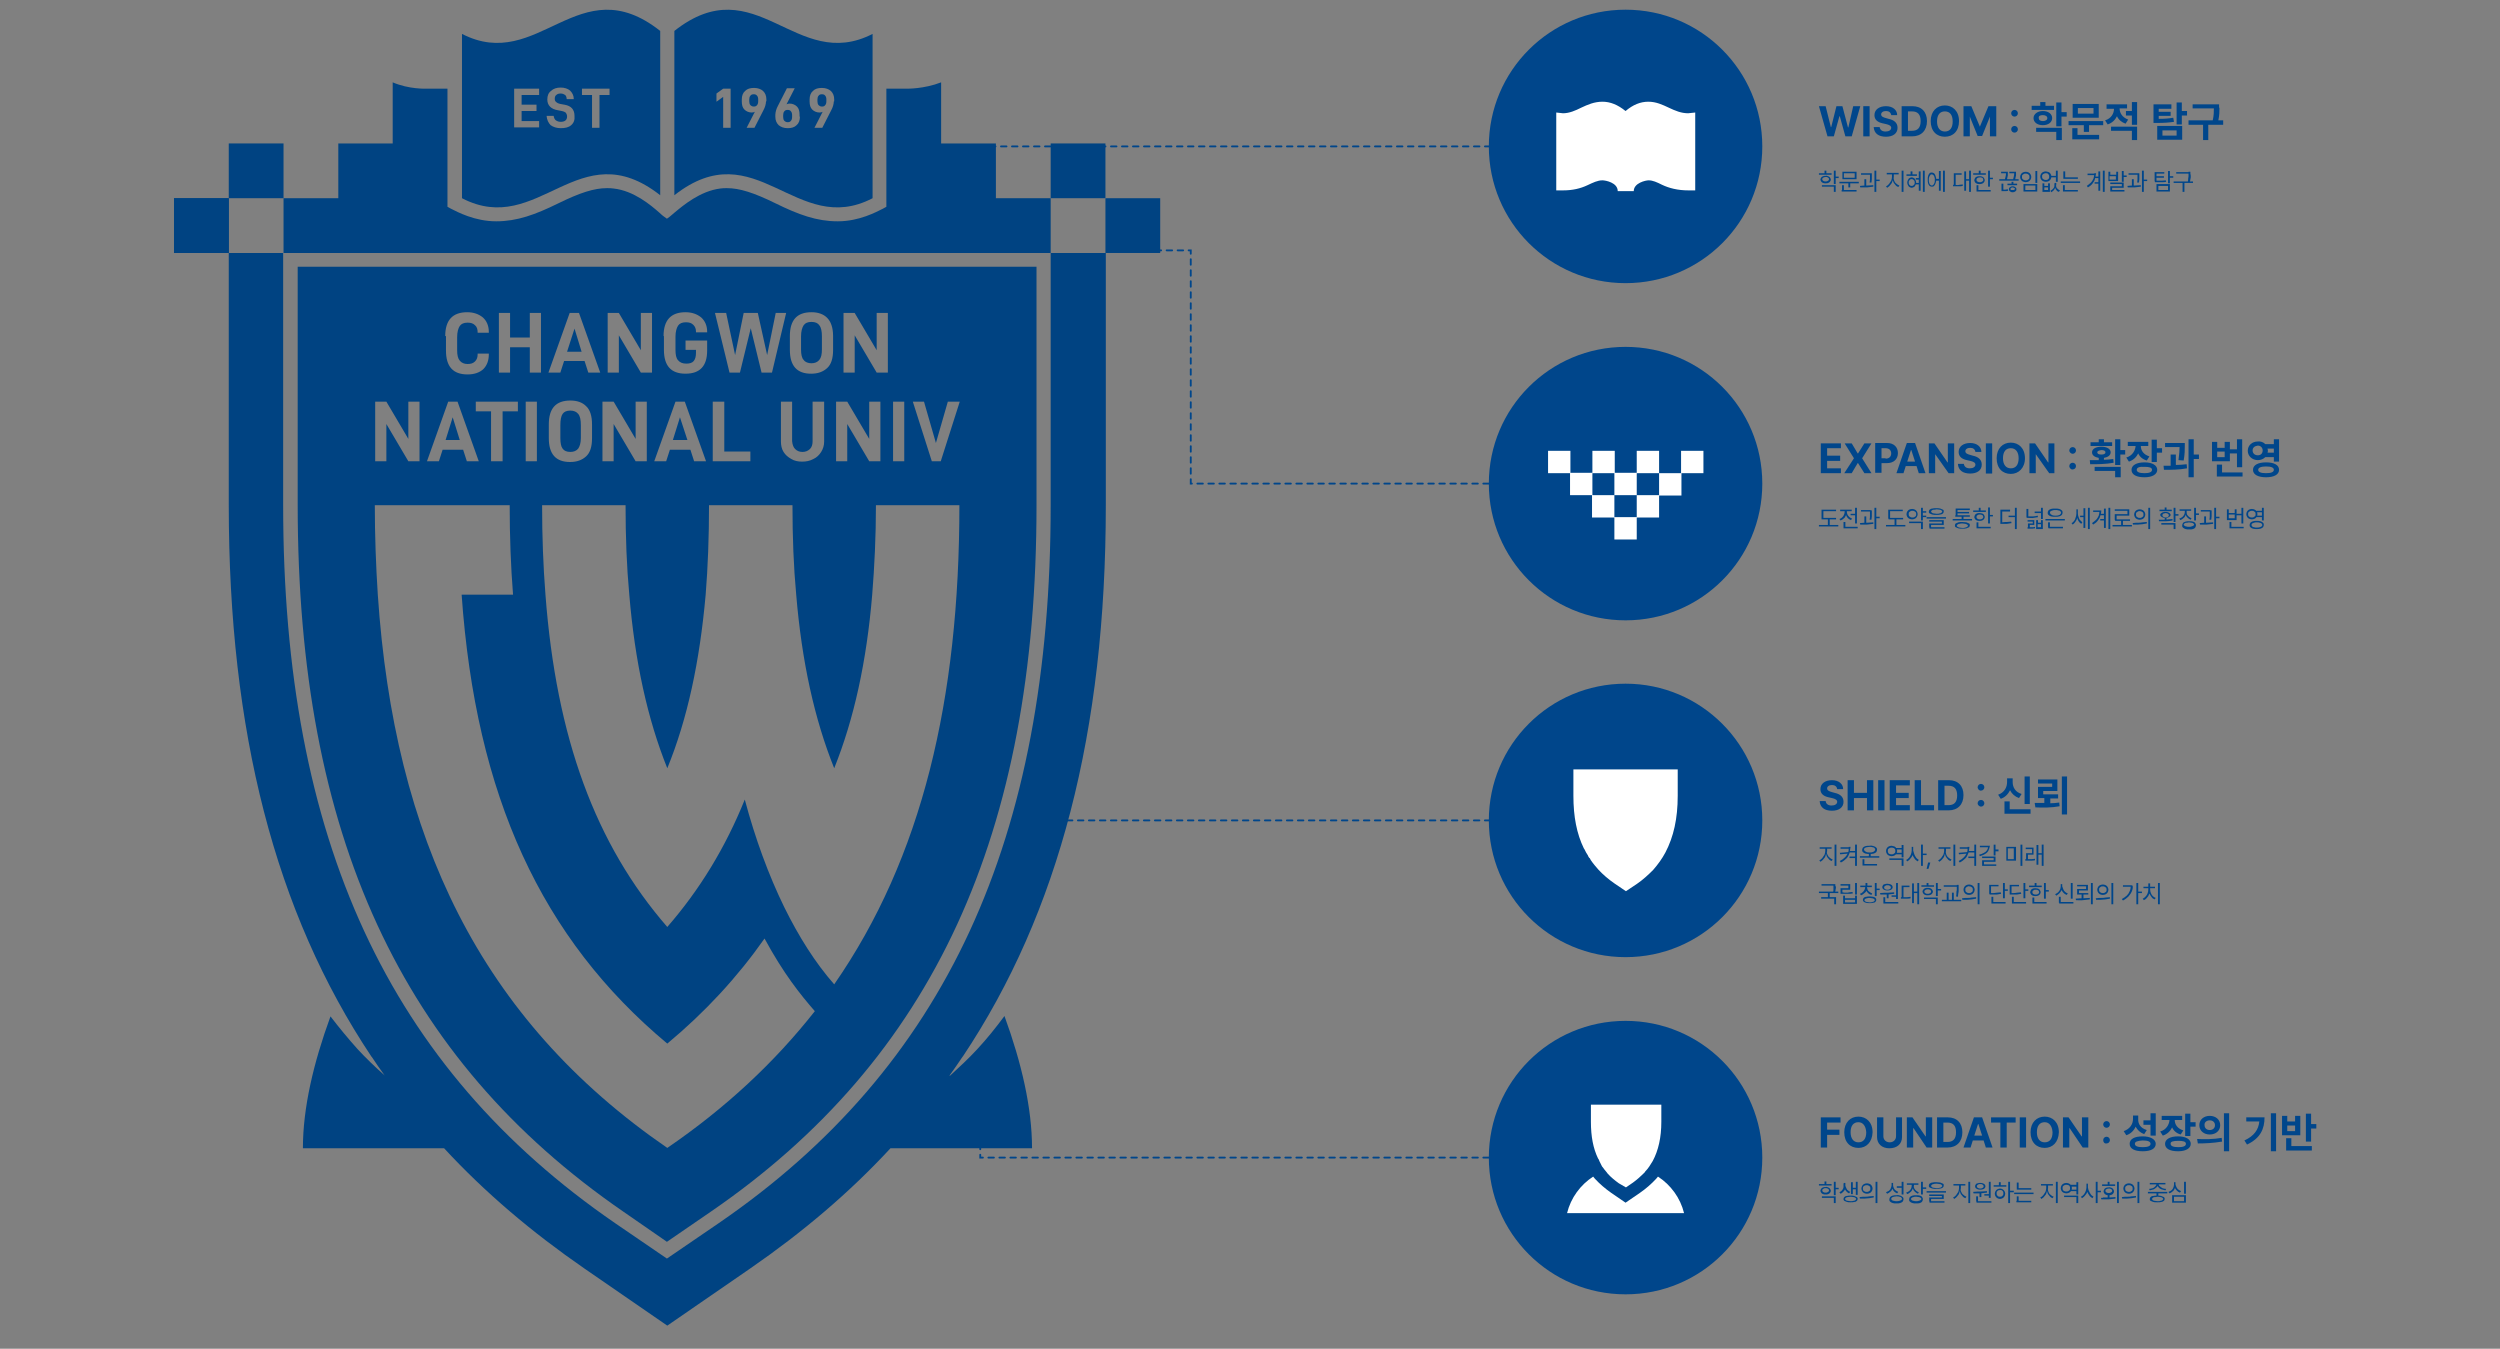 <?xml version="1.0" encoding="utf-8"?>
<!-- Generator: Adobe Illustrator 23.1.0, SVG Export Plug-In . SVG Version: 6.00 Build 0)  -->
<svg version="1.1" id="레이어_1" xmlns="http://www.w3.org/2000/svg" xmlns:xlink="http://www.w3.org/1999/xlink" x="0px"
	 y="0px" viewBox="0 0 671 362" style="enable-background:new 0 0 671 362;" xml:space="preserve">
<rect x="0" y="0" width="671" height="362" fill="#808080" stroke="none"/>
<style type="text/css">
	.st0{fill:#00468B;}
	.st1{opacity:0.2;}
	.st2{clip-path:url(#SVGID_2_);fill:#E3007F;}
	.st3{clip-path:url(#SVGID_4_);fill:#E3007F;}
	.st4{clip-path:url(#SVGID_6_);fill:#E3007F;}
	.st5{clip-path:url(#SVGID_8_);fill:#E3007F;}
	.st6{fill:none;stroke:#E3007F;stroke-width:0.25;stroke-linecap:round;stroke-miterlimit:10;}
	.st7{fill:#E3007F;}
	.st8{clip-path:url(#SVGID_10_);fill:#E3007F;}
	.st9{fill:none;stroke:#E3007F;stroke-width:0.25;stroke-linecap:round;stroke-miterlimit:10;stroke-dasharray:1,1;}
	.st10{fill:#231815;}
	.st11{clip-path:url(#SVGID_12_);fill:#E3007F;}
	.st12{clip-path:url(#SVGID_16_);fill:#E4007F;}
	.st13{clip-path:url(#SVGID_20_);fill:#E4007F;}
	.st14{clip-path:url(#SVGID_24_);fill:#E4007F;}
	.st15{clip-path:url(#SVGID_26_);fill:#E4007F;}
	.st16{fill:none;stroke:#E4007F;stroke-width:0.25;stroke-linecap:round;stroke-miterlimit:10;}
	.st17{fill:#E4007F;}
	.st18{clip-path:url(#SVGID_28_);fill:#E4007F;}
	.st19{fill:none;stroke:#E4007F;stroke-width:0.25;stroke-linecap:round;stroke-miterlimit:10;stroke-dasharray:1,1;}
	.st20{clip-path:url(#SVGID_30_);fill:#E4007F;}
	.st21{fill:none;}
	.st22{fill:#003E8A;}
	.st23{fill:none;stroke:#00468B;stroke-width:0.5;stroke-linecap:round;stroke-miterlimit:10;stroke-dasharray:1.476,1.476;}
	.st24{fill:#FFFFFF;}
	.st25{fill-rule:evenodd;clip-rule:evenodd;fill:#004382;}
	.st26{fill:#004382;}
	.st27{clip-path:url(#SVGID_31_);fill:#E3007F;}
	.st28{clip-path:url(#SVGID_32_);fill:#E3007F;}
	.st29{clip-path:url(#SVGID_33_);fill:#E3007F;}
	.st30{clip-path:url(#SVGID_34_);fill:#E3007F;}
	.st31{fill-rule:evenodd;clip-rule:evenodd;fill:#00468B;}
	.st32{fill:#003E89;}
	.st33{clip-path:url(#SVGID_35_);fill:#E3007F;}
	.st34{clip-path:url(#SVGID_36_);fill:#E3007F;}
	.st35{fill:#00468B;stroke:#E3007F;stroke-width:0.25;stroke-linecap:round;stroke-miterlimit:10;}
</style>
<polyline class="st23" points="399.6,129.8 319.6,129.8 319.6,67.2 304.8,67.2 "/>
<line class="st23" x1="271.6" y1="220.2" x2="399.6" y2="220.2"/>
<line class="st23" x1="242.1" y1="39.3" x2="399.6" y2="39.3"/>
<path class="st24" d="M242.2,40.8c-0.8,0-1.5-0.7-1.5-1.5c0-0.8,0.7-1.5,1.5-1.5c0.8,0,1.5,0.7,1.5,1.5
	C243.8,40.1,243.1,40.8,242.2,40.8"/>
<polyline class="st23" points="399.6,310.7 263.1,310.7 263.1,287.7 "/>
<path class="st24" d="M264.6,287.8c0-0.8-0.7-1.5-1.5-1.5s-1.5,0.7-1.5,1.5s0.7,1.5,1.5,1.5S264.6,288.6,264.6,287.8"/>
<path class="st0" d="M491.6,318.2h-3.4v-0.4h3.4V318.2z M490.7,318.7c0.2,0.1,0.4,0.2,0.5,0.4c0.1,0.2,0.2,0.3,0.2,0.5
	c0,0.2-0.1,0.4-0.2,0.5c-0.1,0.2-0.3,0.3-0.5,0.4c-0.2,0.1-0.4,0.1-0.7,0.1c-0.3,0-0.5,0-0.7-0.1c-0.2-0.1-0.4-0.2-0.5-0.4
	c-0.1-0.2-0.2-0.3-0.2-0.5c0-0.2,0.1-0.4,0.2-0.5c0.1-0.2,0.3-0.3,0.5-0.4c0.2-0.1,0.4-0.1,0.7-0.1
	C490.2,318.5,490.5,318.6,490.7,318.7 M492.7,322.9h-0.5v-1.4H489v-0.4h3.7V322.9z M489.5,319c-0.1,0.1-0.2,0.1-0.3,0.2
	c-0.1,0.1-0.1,0.2-0.1,0.3c0,0.1,0,0.2,0.1,0.3c0.1,0.1,0.2,0.2,0.3,0.2c0.1,0.1,0.3,0.1,0.5,0.1c0.2,0,0.3,0,0.5-0.1
	c0.1-0.1,0.2-0.1,0.3-0.2c0.1-0.1,0.1-0.2,0.1-0.3c0-0.1,0-0.2-0.1-0.3c-0.1-0.1-0.2-0.2-0.3-0.2c-0.1-0.1-0.3-0.1-0.5-0.1
	C489.8,318.9,489.6,318.9,489.5,319 M490.2,318h-0.5v-0.9h0.5V318z M492.7,320.8h-0.5v-3.6h0.5V320.8z M493.5,319.2h-1v-0.4h1V319.2
	z"/>
<path class="st0" d="M495.2,319.2c-0.1,0.3-0.3,0.5-0.5,0.7c-0.2,0.2-0.4,0.4-0.7,0.5l-0.3-0.4c0.2-0.1,0.5-0.3,0.6-0.4
	c0.2-0.2,0.3-0.4,0.4-0.6c0.1-0.2,0.1-0.4,0.1-0.6v-0.8h0.4v0.8C495.4,318.6,495.3,318.9,495.2,319.2 M497.7,321
	c0.3,0.1,0.5,0.2,0.7,0.3c0.2,0.2,0.2,0.3,0.2,0.5c0,0.2-0.1,0.4-0.2,0.5c-0.2,0.2-0.4,0.3-0.7,0.3c-0.3,0.1-0.6,0.1-1,0.1
	c-0.4,0-0.7,0-1-0.1c-0.3-0.1-0.5-0.2-0.7-0.3c-0.2-0.2-0.2-0.3-0.2-0.5c0-0.2,0.1-0.4,0.2-0.5c0.2-0.2,0.4-0.3,0.7-0.3
	c0.3-0.1,0.6-0.1,1-0.1C497.1,320.9,497.4,320.9,497.7,321 M495.6,319c0.1,0.2,0.2,0.4,0.4,0.5c0.2,0.2,0.4,0.3,0.6,0.4l-0.3,0.4
	c-0.3-0.1-0.5-0.3-0.7-0.5c-0.2-0.2-0.3-0.4-0.5-0.7c-0.1-0.3-0.2-0.5-0.2-0.8v-0.8h0.4v0.8C495.4,318.5,495.5,318.8,495.6,319
	 M495.9,321.3c-0.2,0-0.4,0.1-0.5,0.2c-0.1,0.1-0.2,0.2-0.2,0.3c0,0.1,0.1,0.2,0.2,0.3c0.1,0.1,0.3,0.2,0.5,0.2
	c0.2,0,0.5,0.1,0.8,0.1c0.3,0,0.5,0,0.8-0.1c0.2,0,0.4-0.1,0.5-0.2c0.1-0.1,0.2-0.2,0.2-0.3c0-0.1-0.1-0.2-0.2-0.3
	c-0.1-0.1-0.3-0.2-0.5-0.2c-0.2,0-0.5-0.1-0.7-0.1C496.4,321.2,496.1,321.3,495.9,321.3 M497.3,320.5h-0.5v-3.2h0.5V320.5z
	 M498.2,319.2h-1.1v-0.4h1.1V319.2z M498.6,320.7h-0.5v-3.5h0.5V320.7z"/>
<path class="st0" d="M500.5,321.2c0.4,0,0.8,0,1.2-0.1c0.4,0,0.8-0.1,1.2-0.1l0,0.4c-0.4,0.1-0.8,0.1-1.2,0.2
	c-0.4,0-0.8,0.1-1.2,0.1c-0.4,0-0.8,0-1.3,0l-0.1-0.4C499.7,321.2,500.2,321.2,500.5,321.2 M501.9,317.8c0.2,0.1,0.4,0.3,0.5,0.5
	c0.1,0.2,0.2,0.4,0.2,0.7c0,0.3-0.1,0.5-0.2,0.7c-0.1,0.2-0.3,0.4-0.5,0.5c-0.2,0.1-0.5,0.2-0.8,0.2c-0.3,0-0.6-0.1-0.8-0.2
	c-0.2-0.1-0.4-0.3-0.5-0.5c-0.1-0.2-0.2-0.4-0.2-0.7c0-0.3,0.1-0.5,0.2-0.7c0.1-0.2,0.3-0.4,0.5-0.5c0.2-0.1,0.5-0.2,0.8-0.2
	C501.4,317.6,501.6,317.7,501.9,317.8 M500.5,318.2c-0.2,0.1-0.3,0.2-0.4,0.3c-0.1,0.1-0.1,0.3-0.1,0.5c0,0.2,0,0.3,0.1,0.5
	c0.1,0.1,0.2,0.2,0.4,0.3c0.2,0.1,0.3,0.1,0.5,0.1c0.2,0,0.4,0,0.5-0.1c0.2-0.1,0.3-0.2,0.4-0.3c0.1-0.1,0.1-0.3,0.1-0.5
	c0-0.2,0-0.3-0.1-0.5c-0.1-0.1-0.2-0.2-0.4-0.3c-0.2-0.1-0.3-0.1-0.5-0.1C500.9,318.1,500.7,318.1,500.5,318.2 M503.9,322.9h-0.5
	v-5.7h0.5V322.9z"/>
<path class="st0" d="M507.9,319.1c-0.1,0.3-0.3,0.6-0.6,0.8c-0.2,0.2-0.5,0.4-0.8,0.5l-0.3-0.4c0.3-0.1,0.5-0.3,0.8-0.4
	c0.2-0.2,0.4-0.4,0.5-0.7c0.1-0.3,0.2-0.5,0.2-0.8v-0.6h0.4v0.6C508.1,318.5,508,318.8,507.9,319.1 M510,320.9
	c0.3,0.1,0.5,0.2,0.7,0.4c0.2,0.2,0.2,0.4,0.2,0.6c0,0.2-0.1,0.4-0.2,0.6c-0.2,0.2-0.4,0.3-0.7,0.4c-0.3,0.1-0.6,0.1-1,0.1
	c-0.4,0-0.7,0-1-0.1c-0.3-0.1-0.5-0.2-0.7-0.4c-0.2-0.2-0.2-0.3-0.2-0.6c0-0.2,0.1-0.4,0.2-0.6c0.2-0.2,0.4-0.3,0.7-0.4
	c0.3-0.1,0.6-0.1,1-0.1C509.4,320.7,509.8,320.8,510,320.9 M508.3,321.2c-0.2,0.1-0.4,0.1-0.5,0.2c-0.1,0.1-0.2,0.2-0.2,0.4
	c0,0.1,0.1,0.2,0.2,0.3c0.1,0.1,0.3,0.2,0.5,0.2c0.2,0.1,0.5,0.1,0.7,0.1c0.3,0,0.5,0,0.8-0.1c0.2-0.1,0.4-0.1,0.5-0.2
	c0.1-0.1,0.2-0.2,0.2-0.3c0-0.1-0.1-0.3-0.2-0.4s-0.3-0.2-0.5-0.2c-0.2-0.1-0.5-0.1-0.8-0.1C508.7,321.1,508.5,321.2,508.3,321.2
	 M508.3,318.9c0.1,0.2,0.3,0.5,0.5,0.6c0.2,0.2,0.5,0.3,0.7,0.4l-0.3,0.4c-0.3-0.1-0.6-0.3-0.8-0.5c-0.2-0.2-0.4-0.5-0.5-0.8
	s-0.2-0.6-0.2-0.9v-0.6h0.4v0.6C508.1,318.4,508.2,318.6,508.3,318.9 M510.5,318.8h-1.4v-0.4h1.4V318.8z M510.9,320.6h-0.5v-3.4h0.5
	V320.6z"/>
<path class="st0" d="M513.3,319.2c-0.1,0.3-0.3,0.6-0.6,0.8c-0.2,0.2-0.5,0.4-0.8,0.5l-0.3-0.4c0.3-0.1,0.5-0.2,0.8-0.4
	c0.2-0.2,0.4-0.4,0.5-0.6c0.1-0.2,0.2-0.5,0.2-0.8v-0.5h0.4v0.5C513.5,318.6,513.5,318.9,513.3,319.2 M514.9,318h-3.1v-0.4h3.1V318z
	 M515.3,320.9c0.3,0.1,0.5,0.2,0.6,0.4c0.1,0.2,0.2,0.3,0.2,0.6c0,0.2-0.1,0.4-0.2,0.6c-0.1,0.2-0.4,0.3-0.6,0.4
	c-0.3,0.1-0.6,0.1-1,0.1c-0.4,0-0.7,0-1-0.1c-0.3-0.1-0.5-0.2-0.7-0.4c-0.2-0.2-0.2-0.3-0.2-0.6c0-0.2,0.1-0.4,0.2-0.6
	c0.2-0.2,0.4-0.3,0.7-0.4c0.3-0.1,0.6-0.1,1-0.1C514.7,320.8,515,320.8,515.3,320.9 M513.6,321.3c-0.2,0-0.4,0.1-0.5,0.2
	c-0.1,0.1-0.2,0.2-0.2,0.3c0,0.1,0.1,0.2,0.2,0.3c0.1,0.1,0.3,0.2,0.5,0.2c0.2,0.1,0.5,0.1,0.7,0.1c0.3,0,0.5,0,0.7-0.1
	c0.2-0.1,0.4-0.1,0.5-0.2c0.1-0.1,0.2-0.2,0.2-0.3c0-0.1-0.1-0.2-0.2-0.3c-0.1-0.1-0.3-0.2-0.5-0.2c-0.2,0-0.5-0.1-0.7-0.1
	C514,321.2,513.8,321.2,513.6,321.3 M513.8,319c0.1,0.2,0.3,0.4,0.5,0.6c0.2,0.2,0.5,0.3,0.7,0.4l-0.2,0.4c-0.3-0.1-0.6-0.3-0.8-0.5
	c-0.2-0.2-0.4-0.4-0.5-0.7c-0.1-0.3-0.2-0.6-0.2-0.9v-0.5h0.4v0.5C513.6,318.5,513.7,318.8,513.8,319 M516.1,320.6h-0.5v-3.4h0.5
	V320.6z M517,319.1h-1v-0.4h1V319.1z"/>
<path class="st0" d="M522.3,320.1h-5.2v-0.4h5.2V320.1z M520.8,317.4c0.3,0.1,0.5,0.2,0.7,0.3c0.2,0.1,0.2,0.3,0.2,0.5
	c0,0.2-0.1,0.4-0.2,0.5c-0.2,0.1-0.4,0.3-0.7,0.3c-0.3,0.1-0.7,0.1-1.1,0.1c-0.4,0-0.8,0-1.1-0.1c-0.3-0.1-0.5-0.2-0.7-0.3
	c-0.2-0.1-0.2-0.3-0.2-0.5c0-0.2,0.1-0.4,0.2-0.5c0.2-0.1,0.4-0.3,0.7-0.3c0.3-0.1,0.7-0.1,1.1-0.1
	C520.2,317.3,520.5,317.4,520.8,317.4 M521.7,321.8h-3.4v0.7h-0.5v-1.1h3.4V321h-3.4v-0.4h3.9V321.8z M521.9,322.8h-4v-0.4h4V322.8z
	 M519,317.8c-0.2,0-0.4,0.1-0.5,0.2c-0.1,0.1-0.2,0.2-0.2,0.3c0,0.1,0.1,0.2,0.2,0.3c0.1,0.1,0.3,0.2,0.5,0.2c0.2,0,0.5,0.1,0.8,0.1
	c0.3,0,0.6,0,0.8-0.1c0.2,0,0.4-0.1,0.5-0.2c0.1-0.1,0.2-0.2,0.2-0.3c0-0.1-0.1-0.2-0.2-0.3c-0.1-0.1-0.3-0.2-0.5-0.2
	c-0.2,0-0.5-0.1-0.8-0.1C519.4,317.7,519.2,317.7,519,317.8"/>
<path class="st0" d="M525.9,320.1c-0.1,0.4-0.3,0.7-0.6,1c-0.2,0.3-0.5,0.5-0.8,0.7l-0.3-0.4c0.3-0.1,0.5-0.3,0.8-0.6
	c0.2-0.3,0.4-0.6,0.6-0.9c0.1-0.3,0.2-0.7,0.2-1V318h0.4v0.9C526.1,319.3,526,319.7,525.9,320.1 M527.5,318.2h-3.2v-0.4h3.2V318.2z
	 M526.4,319.9c0.1,0.3,0.3,0.6,0.6,0.8c0.2,0.2,0.5,0.4,0.8,0.5l-0.3,0.4c-0.3-0.1-0.6-0.3-0.8-0.6c-0.3-0.3-0.5-0.6-0.6-1
	c-0.1-0.4-0.2-0.7-0.2-1.1V318h0.4v0.9C526.2,319.3,526.2,319.6,526.4,319.9 M528.8,322.9h-0.5v-5.7h0.5V322.9z"/>
<path class="st0" d="M531.6,319.8c0.6,0,1.1-0.1,1.7-0.1l0,0.4c-0.6,0.1-1.1,0.1-1.7,0.2c-0.6,0-1.3,0-1.9,0l-0.1-0.4
	C530.4,319.8,531.1,319.8,531.6,319.8 M532.2,317.6c0.2,0.1,0.4,0.2,0.5,0.3c0.1,0.2,0.2,0.3,0.2,0.5c0,0.2-0.1,0.4-0.2,0.5
	c-0.1,0.1-0.3,0.3-0.5,0.3c-0.2,0.1-0.5,0.1-0.7,0.1s-0.5,0-0.7-0.1c-0.2-0.1-0.4-0.2-0.5-0.3c-0.1-0.1-0.2-0.3-0.2-0.5
	c0-0.2,0.1-0.4,0.2-0.5c0.1-0.2,0.3-0.3,0.5-0.3c0.2-0.1,0.5-0.1,0.7-0.1S532,317.5,532.2,317.6 M530.9,322.5h-0.5v-1.4h0.5V322.5z
	 M534.5,322.8h-4v-0.4h4V322.8z M531,317.9c-0.1,0.1-0.2,0.1-0.3,0.2c-0.1,0.1-0.1,0.2-0.1,0.3c0,0.1,0,0.2,0.1,0.3
	c0.1,0.1,0.2,0.2,0.3,0.2c0.1,0.1,0.3,0.1,0.5,0.1c0.2,0,0.3,0,0.5-0.1c0.1-0.1,0.3-0.1,0.3-0.2c0.1-0.1,0.1-0.2,0.1-0.3
	c0-0.1,0-0.2-0.1-0.3c-0.1-0.1-0.2-0.2-0.3-0.2c-0.1-0.1-0.3-0.1-0.5-0.1C531.3,317.8,531.1,317.8,531,317.9 M531.8,321.3h-0.5v-1.3
	h0.5V321.3z M533.9,320.9h-1.3v-0.4h1.3V320.9z M534.3,321.5h-0.5v-4.3h0.5V321.5z"/>
<path class="st0" d="M538.5,318.5h-3.4v-0.4h3.4V318.5z M537.5,319.2c0.2,0.1,0.4,0.3,0.5,0.5c0.1,0.2,0.2,0.4,0.2,0.7
	s-0.1,0.5-0.2,0.7c-0.1,0.2-0.3,0.4-0.5,0.5c-0.2,0.1-0.5,0.2-0.7,0.2c-0.3,0-0.5-0.1-0.7-0.2c-0.2-0.1-0.4-0.3-0.5-0.5
	c-0.1-0.2-0.2-0.4-0.2-0.7s0.1-0.5,0.2-0.7c0.1-0.2,0.3-0.4,0.5-0.5c0.2-0.1,0.5-0.2,0.7-0.2C537.1,319,537.3,319.1,537.5,319.2
	 M536.3,319.5c-0.1,0.1-0.2,0.2-0.3,0.3c-0.1,0.1-0.1,0.3-0.1,0.5c0,0.2,0,0.3,0.1,0.5c0.1,0.1,0.2,0.2,0.3,0.3
	c0.1,0.1,0.3,0.1,0.5,0.1c0.2,0,0.3,0,0.5-0.1c0.1-0.1,0.2-0.2,0.3-0.3c0.1-0.1,0.1-0.3,0.1-0.5c0-0.2,0-0.3-0.1-0.5
	s-0.2-0.2-0.3-0.3c-0.1-0.1-0.3-0.1-0.5-0.1C536.6,319.4,536.5,319.5,536.3,319.5 M537,318.3h-0.5v-1h0.5V318.3z M539.5,322.9H539
	v-5.7h0.5V322.9z M540.5,320h-1.1v-0.4h1.1V320z"/>
<path class="st0" d="M545.8,320.5h-5.2v-0.4h5.2V320.5z M541.8,322.5h-0.5v-1.4h0.5V322.5z M545.2,322.7h-4v-0.4h4V322.7z
	 M541.8,319.1h-0.5v-1.7h0.5V319.1z M545.2,319.3h-3.9v-0.4h3.9V319.3z"/>
<path class="st0" d="M549.3,320.1c-0.1,0.4-0.3,0.7-0.6,1c-0.2,0.3-0.5,0.5-0.8,0.7l-0.3-0.4c0.3-0.1,0.5-0.3,0.8-0.6
	c0.2-0.3,0.4-0.6,0.6-0.9c0.1-0.3,0.2-0.7,0.2-1V318h0.4v0.9C549.5,319.3,549.4,319.7,549.3,320.1 M551,318.2h-3.2v-0.4h3.2V318.2z
	 M549.8,319.9c0.1,0.3,0.3,0.6,0.6,0.8c0.2,0.2,0.5,0.4,0.8,0.5l-0.3,0.4c-0.3-0.1-0.6-0.3-0.8-0.6c-0.3-0.3-0.5-0.6-0.6-1
	c-0.1-0.4-0.2-0.7-0.2-1.1V318h0.4v0.9C549.6,319.3,549.7,319.6,549.8,319.9 M552.3,322.9h-0.5v-5.7h0.5V322.9z"/>
<path class="st0" d="M555.4,317.7c0.2,0.1,0.4,0.3,0.5,0.5c0.1,0.2,0.2,0.4,0.2,0.7c0,0.3-0.1,0.5-0.2,0.7c-0.1,0.2-0.3,0.4-0.5,0.5
	c-0.2,0.1-0.5,0.2-0.8,0.2c-0.3,0-0.5-0.1-0.8-0.2c-0.2-0.1-0.4-0.3-0.5-0.5c-0.1-0.2-0.2-0.4-0.2-0.7c0-0.3,0.1-0.5,0.2-0.7
	c0.1-0.2,0.3-0.4,0.5-0.5c0.2-0.1,0.5-0.2,0.8-0.2C554.9,317.5,555.2,317.6,555.4,317.7 M554.1,318.1c-0.2,0.1-0.3,0.2-0.4,0.3
	c-0.1,0.1-0.1,0.3-0.1,0.5c0,0.2,0,0.3,0.1,0.5c0.1,0.1,0.2,0.3,0.4,0.3c0.2,0.1,0.3,0.1,0.5,0.1c0.2,0,0.3,0,0.5-0.1
	c0.2-0.1,0.3-0.2,0.4-0.3c0.1-0.1,0.1-0.3,0.1-0.5c0-0.2,0-0.3-0.1-0.5s-0.2-0.3-0.4-0.3c-0.2-0.1-0.3-0.1-0.5-0.1
	C554.4,318,554.3,318,554.1,318.1 M557.8,322.9h-0.5v-1.6H554v-0.4h3.8V322.9z M557.4,318.5h-1.7V318h1.7V318.5z M557.4,319.7h-1.7
	v-0.4h1.7V319.7z M557.8,320.6h-0.5v-3.3h0.5V320.6z"/>
<path class="st0" d="M560.2,319.9c-0.1,0.4-0.3,0.7-0.6,1c-0.2,0.3-0.5,0.5-0.8,0.7l-0.3-0.4c0.3-0.1,0.5-0.3,0.8-0.6
	c0.2-0.3,0.4-0.6,0.5-0.9c0.1-0.3,0.2-0.7,0.2-1v-1h0.4v1C560.4,319.1,560.3,319.5,560.2,319.9 M560.7,319.7
	c0.1,0.3,0.3,0.6,0.5,0.9c0.2,0.3,0.5,0.4,0.7,0.6l-0.3,0.4c-0.3-0.2-0.6-0.4-0.8-0.7c-0.2-0.3-0.4-0.6-0.6-1
	c-0.1-0.4-0.2-0.8-0.2-1.2v-1h0.4v1C560.5,319.1,560.5,319.4,560.7,319.7 M563,322.9h-0.5v-5.7h0.5V322.9z M563.9,320h-1.1v-0.4h1.1
	V320z"/>
<path class="st0" d="M564.4,321.4c0.7,0,1.3,0,1.8,0c0.6,0,1.1-0.1,1.6-0.1l0,0.4c-0.6,0.1-1.1,0.1-1.8,0.2c-0.6,0-1.3,0-2,0
	l-0.1-0.4H564.4z M567.7,318.3h-3.5v-0.4h3.5V318.3z M566.7,318.8c0.2,0.1,0.4,0.2,0.5,0.4c0.1,0.2,0.2,0.3,0.2,0.6
	c0,0.2-0.1,0.4-0.2,0.5c-0.1,0.2-0.3,0.3-0.5,0.4c-0.2,0.1-0.4,0.1-0.7,0.1c-0.3,0-0.5,0-0.7-0.1c-0.2-0.1-0.4-0.2-0.5-0.4
	c-0.1-0.2-0.2-0.3-0.2-0.5c0-0.2,0.1-0.4,0.2-0.6c0.1-0.2,0.3-0.3,0.5-0.4c0.2-0.1,0.4-0.1,0.7-0.1
	C566.2,318.6,566.4,318.7,566.7,318.8 M565.5,319.1c-0.1,0.1-0.2,0.1-0.3,0.2c-0.1,0.1-0.1,0.2-0.1,0.3c0,0.1,0,0.2,0.1,0.3
	c0.1,0.1,0.2,0.2,0.3,0.2c0.1,0.1,0.3,0.1,0.5,0.1c0.2,0,0.3,0,0.5-0.1c0.1-0.1,0.2-0.1,0.3-0.2c0.1-0.1,0.1-0.2,0.1-0.3
	c0-0.1,0-0.2-0.1-0.3c-0.1-0.1-0.2-0.2-0.3-0.2c-0.1-0.1-0.3-0.1-0.5-0.1C565.8,319,565.6,319.1,565.5,319.1 M566.2,318.1h-0.5v-0.9
	h0.5V318.1z M566.2,321.6h-0.5v-0.9h0.5V321.6z M568.7,322.9h-0.5v-5.7h0.5V322.9z"/>
<path class="st0" d="M570.9,321.2c0.4,0,0.8,0,1.2-0.1c0.4,0,0.8-0.1,1.2-0.1l0,0.4c-0.4,0.1-0.8,0.1-1.2,0.2
	c-0.4,0-0.8,0.1-1.2,0.1c-0.4,0-0.8,0-1.3,0l-0.1-0.4C570,321.2,570.5,321.2,570.9,321.2 M572.2,317.8c0.2,0.1,0.4,0.3,0.5,0.5
	c0.1,0.2,0.2,0.4,0.2,0.7c0,0.3-0.1,0.5-0.2,0.7c-0.1,0.2-0.3,0.4-0.5,0.5c-0.2,0.1-0.5,0.2-0.8,0.2c-0.3,0-0.6-0.1-0.8-0.2
	c-0.2-0.1-0.4-0.3-0.5-0.5c-0.1-0.2-0.2-0.4-0.2-0.7c0-0.3,0.1-0.5,0.2-0.7c0.1-0.2,0.3-0.4,0.5-0.5c0.2-0.1,0.5-0.2,0.8-0.2
	C571.7,317.6,572,317.7,572.2,317.8 M570.9,318.2c-0.2,0.1-0.3,0.2-0.4,0.3c-0.1,0.1-0.1,0.3-0.1,0.5c0,0.2,0,0.3,0.1,0.5
	s0.2,0.2,0.4,0.3c0.2,0.1,0.3,0.1,0.5,0.1c0.2,0,0.4,0,0.5-0.1c0.2-0.1,0.3-0.2,0.4-0.3s0.1-0.3,0.1-0.5c0-0.2,0-0.3-0.1-0.5
	c-0.1-0.1-0.2-0.2-0.4-0.3c-0.2-0.1-0.3-0.1-0.5-0.1C571.2,318.1,571,318.1,570.9,318.2 M574.2,322.9h-0.5v-5.7h0.5V322.9z"/>
<path class="st0" d="M581.7,320.3h-5.2v-0.4h5.2V320.3z M578.9,318.6c-0.2,0.2-0.5,0.4-0.8,0.6c-0.3,0.1-0.7,0.2-1.1,0.3l-0.2-0.4
	c0.3,0,0.7-0.1,1-0.2c0.3-0.1,0.5-0.3,0.7-0.5c0.2-0.2,0.3-0.4,0.3-0.6v-0.2h0.4v0.2C579.2,318.1,579.1,318.4,578.9,318.6
	 M581.2,317.9H577v-0.4h4.2V317.9z M580.1,321c0.3,0.1,0.5,0.2,0.7,0.3c0.2,0.2,0.2,0.3,0.2,0.5c0,0.2-0.1,0.4-0.2,0.5
	c-0.2,0.1-0.4,0.3-0.7,0.3c-0.3,0.1-0.6,0.1-1.1,0.1s-0.8,0-1.1-0.1c-0.3-0.1-0.5-0.2-0.7-0.3c-0.2-0.1-0.2-0.3-0.2-0.5
	c0-0.2,0.1-0.4,0.2-0.5c0.2-0.2,0.4-0.3,0.7-0.3c0.3-0.1,0.6-0.1,1.1-0.1S579.8,320.9,580.1,321 M578.3,321.3
	c-0.2,0-0.4,0.1-0.5,0.2c-0.1,0.1-0.2,0.2-0.2,0.3c0,0.1,0.1,0.2,0.2,0.3c0.1,0.1,0.3,0.2,0.5,0.2c0.2,0,0.5,0.1,0.8,0.1
	c0.3,0,0.6,0,0.8-0.1c0.2,0,0.4-0.1,0.5-0.2c0.1-0.1,0.2-0.2,0.2-0.3c0-0.1-0.1-0.2-0.2-0.3c-0.1-0.1-0.3-0.2-0.5-0.2
	c-0.2,0-0.5-0.1-0.8-0.1C578.8,321.3,578.5,321.3,578.3,321.3 M579.3,321h-0.5v-1h0.5V321z M579.7,318.4c0.2,0.2,0.4,0.3,0.7,0.5
	c0.3,0.1,0.6,0.2,1,0.2l-0.2,0.4c-0.4-0.1-0.8-0.2-1.1-0.3c-0.3-0.1-0.6-0.3-0.8-0.6c-0.2-0.2-0.3-0.5-0.3-0.8v-0.2h0.4v0.2
	C579.4,318.1,579.5,318.3,579.7,318.4"/>
<path class="st0" d="M583.7,319c-0.1,0.3-0.3,0.6-0.6,0.8c-0.2,0.2-0.5,0.4-0.8,0.5l-0.3-0.4c0.3-0.1,0.5-0.2,0.8-0.4
	c0.2-0.2,0.4-0.4,0.5-0.7c0.1-0.3,0.2-0.5,0.2-0.8v-0.6h0.4v0.6C583.9,318.3,583.8,318.7,583.7,319 M586.7,322.8H583v-2h3.7V322.8z
	 M583.5,322.4h2.7v-1.2h-2.7V322.4z M584.2,318.7c0.1,0.2,0.3,0.5,0.5,0.6c0.2,0.2,0.5,0.3,0.7,0.4l-0.3,0.4
	c-0.3-0.1-0.6-0.3-0.8-0.5c-0.2-0.2-0.4-0.5-0.6-0.8c-0.1-0.3-0.2-0.6-0.2-0.9v-0.6h0.4v0.6C584,318.3,584.1,318.5,584.2,318.7
	 M586.7,320.4h-0.5v-3.2h0.5V320.4z"/>
<polygon class="st0" points="488.7,299.9 494,299.9 494,301.3 490.4,301.3 490.4,303.2 493.7,303.2 493.7,304.6 490.4,304.6 
	490.4,308 488.7,308 "/>
<path class="st0" d="M498.8,308.1c-2.2,0-3.8-1.5-3.8-4.2c0-2.6,1.6-4.2,3.8-4.2c2.1,0,3.8,1.5,3.8,4.2
	C502.5,306.6,500.9,308.1,498.8,308.1 M498.8,301.2c-1.3,0-2.1,0.9-2.1,2.7c0,1.7,0.8,2.7,2.1,2.7c1.3,0,2.1-0.9,2.1-2.7
	C500.8,302.2,500,301.2,498.8,301.2"/>
<path class="st0" d="M510.5,299.9v5.3c0,1.8-1.3,3-3.4,3c-2,0-3.3-1.2-3.3-3v-5.3h1.7v5.1c0,0.9,0.7,1.6,1.7,1.6
	c1,0,1.7-0.7,1.7-1.6v-5.1H510.5z"/>
<polygon class="st0" points="518.6,308 517.1,308 513.6,302.8 513.5,302.8 513.5,308 511.8,308 511.8,299.9 513.3,299.9 516.8,305 
	516.9,305 516.9,299.9 518.6,299.9 "/>
<path class="st0" d="M519.9,308v-8.1h2.9c2.4,0,3.9,1.5,3.9,4c0,2.5-1.5,4.1-4,4.1H519.9z M522.7,306.5c1.5,0,2.3-0.8,2.3-2.6
	c0-1.8-0.8-2.6-2.3-2.6h-1.1v5.2H522.7z"/>
<path class="st0" d="M527,308l2.8-8.1h2.2l2.8,8.1H533l-0.6-1.9h-2.9l-0.6,1.9H527z M532,304.8l-1-3.1h-0.1l-1,3.1H532z"/>
<polygon class="st0" points="534.4,299.9 541,299.9 541,301.3 538.6,301.3 538.6,308 536.9,308 536.9,301.3 534.4,301.3 "/>
<rect x="542.1" y="299.9" class="st0" width="1.7" height="8.1"/>
<path class="st0" d="M548.8,308.1c-2.2,0-3.8-1.5-3.8-4.2c0-2.6,1.6-4.2,3.8-4.2c2.1,0,3.8,1.5,3.8,4.2
	C552.5,306.6,550.9,308.1,548.8,308.1 M548.8,301.2c-1.3,0-2.1,0.9-2.1,2.7c0,1.7,0.8,2.7,2.1,2.7c1.3,0,2.1-0.9,2.1-2.7
	C550.8,302.2,550,301.2,548.8,301.2"/>
<polygon class="st0" points="560.5,308 559,308 555.5,302.8 555.4,302.8 555.4,308 553.7,308 553.7,299.9 555.2,299.9 558.7,305 
	558.8,305 558.8,299.9 560.5,299.9 "/>
<path class="st0" d="M564.5,301.8c0-0.5,0.4-0.9,0.9-0.9c0.5,0,0.9,0.4,0.9,0.9s-0.4,0.9-0.9,0.9
	C564.9,302.7,564.5,302.3,564.5,301.8 M564.5,306c0-0.5,0.4-0.9,0.9-0.9c0.5,0,0.9,0.4,0.9,0.9s-0.4,0.9-0.9,0.9
	C564.9,307,564.5,306.6,564.5,306"/>
<path class="st0" d="M576.2,303.3l-0.7,1.1c-1.1-0.4-1.8-1.1-2.3-2c-0.5,1.1-1.3,1.9-2.5,2.3l-0.7-1.1c1.7-0.6,2.5-1.9,2.5-3.3v-0.9
	h1.4v0.9C573.8,301.6,574.5,302.8,576.2,303.3 M578.6,307c0,1.3-1.3,2-3.5,2c-2.2,0-3.5-0.7-3.5-2s1.3-2,3.5-2
	C577.2,305,578.6,305.8,578.6,307 M573,307c0,0.6,0.7,0.9,2.1,0.9c1.4,0,2.1-0.3,2.1-0.9c0-0.6-0.7-0.9-2.1-0.9
	C573.7,306.2,573,306.4,573,307 M578.6,304.8h-1.4v-2.9h-1.9v-1.2h1.9v-1.9h1.4V304.8z"/>
<path class="st0" d="M585.7,300.6h-2c0,1.2,0.7,2.3,2.3,2.8l-0.7,1.1c-1.1-0.3-1.9-1-2.3-1.9c-0.5,1-1.3,1.8-2.5,2.2l-0.7-1.1
	c1.7-0.5,2.4-1.9,2.5-3.1h-2.1v-1.1h5.5V300.6z M588,307c0,1.2-1.3,2-3.4,2c-2.2,0-3.5-0.7-3.5-2c0-1.2,1.3-2,3.5-2
	C586.7,305,588,305.8,588,307 M582.6,307c0,0.6,0.7,0.9,2.1,0.9c1.3,0,2-0.3,2-0.9c0-0.6-0.7-0.8-2-0.8
	C583.3,306.2,582.5,306.4,582.6,307 M587.9,301.2h1.4v1.2h-1.4v2.5h-1.4v-6h1.4V301.2z"/>
<path class="st0" d="M596.3,305.4l0.1,1c-2.3,0.4-4.7,0.5-6.5,0.5l-0.2-1.2C591.6,305.8,594.1,305.8,596.3,305.4 M595.9,302
	c0,1.5-1.2,2.5-2.8,2.5c-1.6,0-2.8-1-2.8-2.5c0-1.5,1.2-2.5,2.8-2.5C594.7,299.5,595.9,300.5,595.9,302 M591.7,302
	c0,0.8,0.6,1.3,1.4,1.3c0.8,0,1.4-0.5,1.4-1.3c0-0.8-0.6-1.3-1.4-1.3C592.3,300.7,591.6,301.2,591.7,302 M598.3,309h-1.4v-10.2h1.4
	V309z"/>
<path class="st0" d="M603.1,307.2l-0.7-1.1c2.6-1.2,3.8-2.9,4-5.1h-3.5v-1.1h4.9C607.8,303,606.7,305.5,603.1,307.2 M610.9,309h-1.4
	v-10.2h1.4V309z"/>
<path class="st0" d="M613.9,301h2.1v-1.5h1.4v5.2h-4.9v-5.2h1.4V301z M620.6,308.8h-7v-3.3h1.4v2.1h5.5V308.8z M616,302.1h-2.1v1.5
	h2.1V302.1z M620.3,301.7h1.4v1.2h-1.4v3.5h-1.4v-7.5h1.4V301.7z"/>
<path class="st0" d="M473,220.2c0,20.3-16.4,36.7-36.7,36.7c-20.3,0-36.7-16.4-36.7-36.7c0-20.3,16.4-36.7,36.7-36.7
	C456.6,183.5,473,200,473,220.2"/>
<rect x="399.6" y="183.5" class="st21" width="73.4" height="73.4"/>
<path class="st24" d="M433.3,237.1c-1.6-1.1-3.1-2.4-4.3-3.7c-0.7-0.8-1.4-1.6-2-2.5l-0.1-0.1l0,0l0-0.1c-0.1-0.2-0.2-0.4-0.4-0.5
	l-0.1-0.2c-0.1-0.1-0.2-0.3-0.2-0.4c-0.2-0.3-0.3-0.5-0.5-0.8l-0.2-0.4l-0.1-0.2c-0.1-0.2-0.2-0.4-0.3-0.5
	c-1.9-3.9-2.8-8.5-2.8-14.1v-7.1h28v7.1c0,6.1-1.1,11-3.3,15.2c-0.9,1.7-2,3.2-3.3,4.7c-1.3,1.3-2.7,2.6-4.3,3.7l-3,2L433.3,237.1z"
	/>
<path class="st0" d="M490,229.6c-0.1,0.4-0.3,0.7-0.6,1c-0.2,0.3-0.5,0.5-0.8,0.7l-0.3-0.4c0.3-0.1,0.5-0.3,0.8-0.6
	c0.2-0.3,0.4-0.6,0.6-0.9c0.1-0.3,0.2-0.7,0.2-1v-0.9h0.4v0.9C490.2,228.9,490.1,229.3,490,229.6 M491.6,227.8h-3.2v-0.4h3.2V227.8z
	 M490.5,229.4c0.1,0.3,0.3,0.6,0.6,0.8c0.2,0.2,0.5,0.4,0.8,0.5l-0.3,0.4c-0.3-0.1-0.6-0.3-0.8-0.6c-0.3-0.3-0.5-0.6-0.6-1
	c-0.1-0.4-0.2-0.7-0.2-1.1v-0.9h0.4v0.9C490.3,228.8,490.3,229.1,490.5,229.4 M492.9,232.4h-0.5v-5.7h0.5V232.4z"/>
<path class="st0" d="M496.4,229c-0.2,0.5-0.4,1-0.8,1.4c-0.4,0.4-0.9,0.8-1.5,1.1l-0.3-0.4c0.6-0.3,1-0.6,1.4-1
	c0.4-0.4,0.6-0.8,0.8-1.2c0.2-0.4,0.2-0.9,0.2-1.5v-0.1h0.5C496.6,227.9,496.5,228.5,496.4,229 M493.9,229.3l-0.1-0.4l2.3-0.2v0.4
	L493.9,229.3z M496.4,227.8H494v-0.4h2.4V227.8z M498,230.3h-1.6v-0.4h1.6V230.3z M498,228.8h-1.6v-0.4h1.6V228.8z M498.4,232.4
	h-0.5v-5.7h0.5V232.4z"/>
<path class="st0" d="M504.4,230.2h-5.2v-0.4h5.2V230.2z M502.9,227.1c0.3,0.1,0.5,0.2,0.7,0.4c0.2,0.2,0.2,0.4,0.2,0.6
	c0,0.2-0.1,0.4-0.2,0.6c-0.2,0.2-0.4,0.3-0.7,0.4c-0.3,0.1-0.7,0.1-1.1,0.1s-0.8,0-1.1-0.1c-0.3-0.1-0.5-0.2-0.7-0.4
	c-0.2-0.2-0.2-0.4-0.2-0.6c0-0.2,0.1-0.4,0.2-0.6c0.2-0.2,0.4-0.3,0.7-0.4c0.3-0.1,0.7-0.1,1.1-0.1
	C502.2,226.9,502.6,227,502.9,227.1 M500.4,232h-0.5v-1.4h0.5V232z M503.8,232.3h-3.9v-0.4h3.9V232.3z M501,227.4
	c-0.2,0.1-0.4,0.1-0.5,0.2c-0.1,0.1-0.2,0.2-0.2,0.4c0,0.1,0.1,0.3,0.2,0.4c0.1,0.1,0.3,0.2,0.5,0.3c0.2,0.1,0.5,0.1,0.8,0.1
	c0.3,0,0.6,0,0.8-0.1c0.2-0.1,0.4-0.1,0.5-0.3c0.1-0.1,0.2-0.2,0.2-0.4c0-0.1-0.1-0.3-0.2-0.4c-0.1-0.1-0.3-0.2-0.5-0.2
	c-0.2-0.1-0.5-0.1-0.8-0.1C501.5,227.3,501.2,227.4,501,227.4 M502.1,230h-0.5v-1.1h0.5V230z"/>
<path class="st0" d="M508.5,227.2c0.2,0.1,0.4,0.3,0.5,0.5c0.1,0.2,0.2,0.4,0.2,0.7c0,0.3-0.1,0.5-0.2,0.7c-0.1,0.2-0.3,0.4-0.5,0.5
	c-0.2,0.1-0.5,0.2-0.8,0.2c-0.3,0-0.5-0.1-0.8-0.2c-0.2-0.1-0.4-0.3-0.5-0.5c-0.1-0.2-0.2-0.4-0.2-0.7c0-0.3,0.1-0.5,0.2-0.7
	s0.3-0.4,0.5-0.5c0.2-0.1,0.5-0.2,0.8-0.2C508,227.1,508.3,227.1,508.5,227.2 M507.2,227.6c-0.2,0.1-0.3,0.2-0.4,0.3
	c-0.1,0.1-0.1,0.3-0.1,0.5c0,0.2,0,0.3,0.1,0.5s0.2,0.3,0.4,0.3c0.2,0.1,0.3,0.1,0.5,0.1c0.2,0,0.4,0,0.5-0.1
	c0.2-0.1,0.3-0.2,0.4-0.3c0.1-0.1,0.1-0.3,0.1-0.5c0-0.2,0-0.3-0.1-0.5c-0.1-0.1-0.2-0.3-0.4-0.3c-0.2-0.1-0.3-0.1-0.5-0.1
	C507.6,227.5,507.4,227.5,507.2,227.6 M510.9,232.4h-0.5v-1.6h-3.3v-0.4h3.8V232.4z M510.5,228h-1.7v-0.4h1.7V228z M510.5,229.3
	h-1.7v-0.4h1.7V229.3z M510.9,230.1h-0.5v-3.3h0.5V230.1z"/>
<path class="st0" d="M513.3,229.5c-0.1,0.4-0.3,0.7-0.6,1c-0.2,0.3-0.5,0.5-0.8,0.7l-0.3-0.4c0.3-0.1,0.5-0.3,0.8-0.6
	c0.2-0.3,0.4-0.6,0.5-0.9c0.1-0.3,0.2-0.7,0.2-1v-1h0.4v1C513.5,228.7,513.4,229.1,513.3,229.5 M513.8,229.3
	c0.1,0.3,0.3,0.6,0.5,0.9c0.2,0.3,0.5,0.4,0.7,0.6l-0.3,0.4c-0.3-0.2-0.6-0.4-0.8-0.7c-0.2-0.3-0.4-0.6-0.6-1
	c-0.1-0.4-0.2-0.8-0.2-1.2v-1h0.4v1C513.6,228.6,513.7,228.9,513.8,229.3 M516.1,232.4h-0.5v-5.7h0.5V232.4z M517,229.5H516v-0.4
	h1.1V229.5z"/>
<polygon class="st0" points="517.6,233.2 517.1,233.2 517.5,231.5 518.1,231.5 "/>
<path class="st0" d="M521.9,229.6c-0.1,0.4-0.3,0.7-0.6,1c-0.2,0.3-0.5,0.5-0.8,0.7l-0.3-0.4c0.3-0.1,0.5-0.3,0.8-0.6
	c0.2-0.3,0.4-0.6,0.6-0.9c0.1-0.3,0.2-0.7,0.2-1v-0.9h0.4v0.9C522.1,228.9,522,229.3,521.9,229.6 M523.5,227.8h-3.2v-0.4h3.2V227.8z
	 M522.4,229.4c0.1,0.3,0.3,0.6,0.6,0.8c0.2,0.2,0.5,0.4,0.8,0.5l-0.3,0.4c-0.3-0.1-0.6-0.3-0.8-0.6c-0.3-0.3-0.5-0.6-0.6-1
	c-0.1-0.4-0.2-0.7-0.2-1.1v-0.9h0.4v0.9C522.2,228.8,522.3,229.1,522.4,229.4 M524.8,232.4h-0.5v-5.7h0.5V232.4z"/>
<path class="st0" d="M528.3,229c-0.2,0.5-0.4,1-0.8,1.4c-0.4,0.4-0.9,0.8-1.5,1.1l-0.3-0.4c0.6-0.3,1-0.6,1.4-1
	c0.4-0.4,0.6-0.8,0.8-1.2c0.2-0.4,0.2-0.9,0.2-1.5v-0.1h0.5C528.5,227.9,528.5,228.5,528.3,229 M525.8,229.3l-0.1-0.4l2.3-0.2v0.4
	L525.8,229.3z M528.4,227.8H526v-0.4h2.4V227.8z M529.9,230.3h-1.6v-0.4h1.6V230.3z M529.9,228.8h-1.6v-0.4h1.6V228.8z M530.4,232.4
	h-0.5v-5.7h0.5V232.4z"/>
<path class="st0" d="M533.7,228.3c-0.2,0.4-0.5,0.7-0.9,0.9c-0.4,0.3-0.9,0.4-1.4,0.6l-0.2-0.4c0.5-0.1,0.9-0.3,1.3-0.5
	c0.4-0.2,0.6-0.4,0.8-0.7c0.2-0.3,0.3-0.6,0.3-0.9V227h0.5C534,227.5,533.9,227.9,533.7,228.3 M533.8,227.4h-2.4V227h2.4V227.4z
	 M535.6,231.3h-3.1v0.9H532v-1.3h3.1v-0.6H532v-0.4h3.6V231.3z M535.8,232.4H532V232h3.8V232.4z M535.6,229.6h-0.5v-2.9h0.5V229.6z
	 M536.4,228.5h-1V228h1V228.5z"/>
<path class="st0" d="M541.1,231h-2.6v-3.7h2.6V231z M538.9,230.6h1.6v-2.9h-1.6V230.6z M542.8,232.4h-0.5v-5.7h0.5V232.4z"/>
<path class="st0" d="M545.9,229.4h-1.6v1.5h-0.5v-1.9h1.6v-1.1h-1.7v-0.4h2.1V229.4z M545.2,230.6c0.3,0,0.7-0.1,1-0.1l0,0.4
	c-0.4,0.1-0.7,0.1-1.1,0.1c-0.3,0-0.7,0-1.1,0h-0.4v-0.4h0.4C544.6,230.6,544.9,230.6,545.2,230.6 M547.1,232.1h-0.5v-5.3h0.5V232.1
	z M548.1,229.4H547V229h1.1V229.4z M548.5,232.4H548v-5.7h0.5V232.4z"/>
<path class="st0" d="M493.4,239.7h-5.2v-0.4h5.2V239.7z M492.8,242.7h-0.5v-1.5h-3.5v-0.4h4V242.7z M492.6,237.7h-3.7v-0.4h3.7
	V237.7z M491.1,240.9h-0.5v-1.4h0.5V240.9z M492.7,238.6c0,0.3-0.1,0.6-0.2,0.9l-0.5-0.1c0.1-0.2,0.1-0.5,0.1-0.7c0-0.2,0-0.4,0-0.5
	c0-0.2,0-0.3,0-0.5v-0.4h0.5v0.4C492.8,238,492.8,238.3,492.7,238.6"/>
<path class="st0" d="M496.6,238.8h-2.1v1H494v-1.4h2.1v-0.7H494v-0.4h2.6V238.8z M495.5,239.6c0.3,0,0.6,0,0.8-0.1
	c0.3,0,0.6-0.1,0.9-0.1l0.1,0.4c-0.4,0.1-0.9,0.1-1.3,0.1c-0.4,0-0.9,0-1.5,0H494v-0.4h0.5C494.9,239.6,495.2,239.6,495.5,239.6
	 M495.2,241.1h2.7v-0.7h0.5v2.2h-3.7v-2.2h0.5V241.1z M497.9,241.5h-2.7v0.7h2.7V241.5z M498.4,240.1h-0.5V237h0.5V240.1z"/>
<path class="st0" d="M500.9,239.1c-0.1,0.3-0.3,0.5-0.6,0.7c-0.2,0.2-0.5,0.4-0.8,0.5l-0.3-0.4c0.3-0.1,0.5-0.2,0.7-0.4
	c0.2-0.2,0.4-0.4,0.5-0.6c0.1-0.2,0.2-0.5,0.2-0.7V238h0.4v0.2C501.1,238.5,501,238.8,500.9,239.1 M502.4,238.1h-3.1v-0.4h3.1V238.1
	z M502.8,240.7c0.3,0.1,0.5,0.2,0.6,0.3c0.1,0.2,0.2,0.3,0.2,0.5c0,0.2-0.1,0.4-0.2,0.5c-0.1,0.2-0.4,0.3-0.6,0.3
	c-0.3,0.1-0.6,0.1-1,0.1c-0.4,0-0.7,0-1-0.1c-0.3-0.1-0.5-0.2-0.6-0.3c-0.2-0.2-0.2-0.3-0.2-0.5c0-0.2,0.1-0.4,0.2-0.5
	c0.2-0.2,0.4-0.3,0.7-0.3c0.3-0.1,0.6-0.1,1-0.1C502.2,240.6,502.6,240.7,502.8,240.7 M501.1,241.1c-0.2,0-0.4,0.1-0.5,0.2
	c-0.1,0.1-0.2,0.2-0.2,0.3c0,0.1,0.1,0.2,0.2,0.3c0.1,0.1,0.3,0.2,0.5,0.2c0.2,0,0.5,0.1,0.7,0.1c0.3,0,0.5,0,0.7-0.1
	c0.2,0,0.4-0.1,0.5-0.2c0.1-0.1,0.2-0.2,0.2-0.3c0-0.1-0.1-0.2-0.2-0.3c-0.1-0.1-0.3-0.2-0.5-0.2c-0.2,0-0.5-0.1-0.7-0.1
	C501.6,241,501.3,241,501.1,241.1 M501.2,237.8h-0.5V237h0.5V237.8z M501.3,238.9c0.1,0.2,0.3,0.4,0.5,0.5c0.2,0.2,0.5,0.3,0.7,0.4
	l-0.2,0.4c-0.3-0.1-0.6-0.2-0.8-0.4c-0.2-0.2-0.4-0.4-0.6-0.7c-0.1-0.3-0.2-0.5-0.2-0.8V238h0.4v0.2
	C501.2,238.4,501.2,238.7,501.3,238.9 M503.7,240.5h-0.5V237h0.5V240.5z M504.5,238.9h-1v-0.4h1V238.9z"/>
<path class="st0" d="M506.7,239.6c0.6,0,1.1-0.1,1.7-0.1l0,0.4c-0.6,0.1-1.1,0.1-1.8,0.2c-0.6,0-1.3,0-1.9,0l-0.1-0.4
	C505.5,239.6,506.1,239.6,506.7,239.6 M507.3,237.3c0.2,0.1,0.4,0.2,0.5,0.3c0.1,0.2,0.2,0.3,0.2,0.5c0,0.2-0.1,0.4-0.2,0.5
	c-0.1,0.1-0.3,0.3-0.5,0.3c-0.2,0.1-0.5,0.1-0.7,0.1c-0.3,0-0.5,0-0.7-0.1c-0.2-0.1-0.4-0.2-0.5-0.3c-0.1-0.1-0.2-0.3-0.2-0.5
	c0-0.2,0.1-0.4,0.2-0.5c0.1-0.2,0.3-0.3,0.5-0.3c0.2-0.1,0.5-0.1,0.7-0.1C506.8,237.2,507.1,237.3,507.3,237.3 M506,242.2h-0.5v-1.4
	h0.5V242.2z M509.5,242.5h-4v-0.4h4V242.5z M506.1,237.7c-0.1,0.1-0.2,0.1-0.3,0.2c-0.1,0.1-0.1,0.2-0.1,0.3c0,0.1,0,0.2,0.1,0.3
	c0.1,0.1,0.2,0.2,0.3,0.2c0.1,0.1,0.3,0.1,0.5,0.1c0.2,0,0.3,0,0.5-0.1c0.1-0.1,0.3-0.1,0.3-0.2c0.1-0.1,0.1-0.2,0.1-0.3
	c0-0.1,0-0.2-0.1-0.3c-0.1-0.1-0.2-0.2-0.3-0.2c-0.1-0.1-0.3-0.1-0.5-0.1C506.4,237.6,506.2,237.6,506.1,237.7 M506.9,241.1h-0.5
	v-1.3h0.5V241.1z M509,240.7h-1.3v-0.4h1.3V240.7z M509.4,241.3h-0.5V237h0.5V241.3z"/>
<path class="st0" d="M512.5,238.1h-1.6v2.9h-0.5v-3.3h2.1V238.1z M511.9,240.8c0.3,0,0.6-0.1,0.9-0.1l0,0.4c-0.3,0.1-0.6,0.1-1,0.1
	c-0.3,0-0.7,0-1.2,0h-0.4v-0.4h0.4C511.2,240.8,511.6,240.8,511.9,240.8 M513.7,242.4h-0.5v-5.3h0.5V242.4z M514.7,239.7h-1.1v-0.4
	h1.1V239.7z M515.1,242.7h-0.5V237h0.5V242.7z"/>
<path class="st0" d="M519.1,238h-3.4v-0.4h3.4V238z M518.1,238.4c0.2,0.1,0.4,0.2,0.5,0.4c0.1,0.2,0.2,0.3,0.2,0.5
	c0,0.2-0.1,0.4-0.2,0.5c-0.1,0.2-0.3,0.3-0.5,0.4c-0.2,0.1-0.4,0.1-0.7,0.1c-0.3,0-0.5,0-0.7-0.1c-0.2-0.1-0.4-0.2-0.5-0.4
	c-0.1-0.2-0.2-0.3-0.2-0.5c0-0.2,0.1-0.4,0.2-0.5c0.1-0.2,0.3-0.3,0.5-0.4c0.2-0.1,0.4-0.1,0.7-0.1
	C517.7,238.3,517.9,238.3,518.1,238.4 M520.1,242.7h-0.5v-1.4h-3.2v-0.4h3.7V242.7z M516.9,238.8c-0.1,0.1-0.2,0.1-0.3,0.2
	c-0.1,0.1-0.1,0.2-0.1,0.3c0,0.1,0,0.2,0.1,0.3c0.1,0.1,0.2,0.2,0.3,0.2c0.1,0.1,0.3,0.1,0.5,0.1c0.2,0,0.3,0,0.5-0.1
	c0.1-0.1,0.2-0.1,0.3-0.2c0.1-0.1,0.1-0.2,0.1-0.3c0-0.1,0-0.2-0.1-0.3c-0.1-0.1-0.2-0.2-0.3-0.2c-0.1-0.1-0.3-0.1-0.5-0.1
	C517.2,238.7,517.1,238.7,516.9,238.8 M517.6,237.8h-0.5V237h0.5V237.8z M520.1,240.5h-0.5V237h0.5V240.5z M521,239h-1v-0.4h1V239z"
	/>
<path class="st0" d="M526.4,241.9h-5.2v-0.4h5.2V241.9z M525.4,238h-3.7v-0.4h3.7V238z M523,241.6h-0.5v-2h0.5V241.6z M524.4,241.6
	h-0.5v-2h0.5V241.6z M525.7,239c0,0.2,0,0.5-0.1,0.8c0,0.3-0.1,0.6-0.1,0.9l-0.5-0.1c0.1-0.3,0.1-0.6,0.1-0.9c0-0.3,0-0.5,0.1-0.8
	c0-0.2,0-0.5,0-0.8v-0.6h0.5v0.6C525.7,238.5,525.7,238.8,525.7,239"/>
<path class="st0" d="M528,241c0.4,0,0.8,0,1.2-0.1c0.4,0,0.8-0.1,1.2-0.1l0,0.4c-0.4,0.1-0.8,0.1-1.2,0.2c-0.4,0-0.8,0.1-1.2,0.1
	c-0.4,0-0.8,0-1.3,0l-0.1-0.4C527.2,241,527.6,241,528,241 M529.3,237.6c0.2,0.1,0.4,0.3,0.5,0.5c0.1,0.2,0.2,0.4,0.2,0.7
	c0,0.3-0.1,0.5-0.2,0.7c-0.1,0.2-0.3,0.4-0.5,0.5c-0.2,0.1-0.5,0.2-0.8,0.2c-0.3,0-0.6-0.1-0.8-0.2c-0.2-0.1-0.4-0.3-0.5-0.5
	c-0.1-0.2-0.2-0.4-0.2-0.7c0-0.3,0.1-0.5,0.2-0.7c0.1-0.2,0.3-0.4,0.5-0.5c0.2-0.1,0.5-0.2,0.8-0.2
	C528.8,237.4,529.1,237.5,529.3,237.6 M528,238c-0.2,0.1-0.3,0.2-0.4,0.3c-0.1,0.1-0.1,0.3-0.1,0.5c0,0.2,0,0.3,0.1,0.5
	c0.1,0.1,0.2,0.2,0.4,0.3c0.2,0.1,0.3,0.1,0.5,0.1c0.2,0,0.4,0,0.5-0.1c0.2-0.1,0.3-0.2,0.4-0.3c0.1-0.1,0.1-0.3,0.1-0.5
	c0-0.2,0-0.3-0.1-0.5c-0.1-0.1-0.2-0.2-0.4-0.3c-0.2-0.1-0.3-0.1-0.5-0.1C528.3,237.8,528.2,237.9,528,238 M531.3,242.7h-0.5V237
	h0.5V242.7z"/>
<path class="st0" d="M536.4,237.9h-2v2h-0.5v-2.4h2.5V237.9z M535.9,239.6c0.4,0,0.7-0.1,1.1-0.1l0.1,0.4c-0.4,0.1-0.8,0.1-1.2,0.2
	c-0.4,0-0.9,0-1.5,0h-0.4v-0.4h0.4C535,239.7,535.5,239.7,535.9,239.6 M535,242.3h-0.5v-1.6h0.5V242.3z M538.3,242.5h-3.8v-0.4h3.8
	V242.5z M538.1,241.1h-0.5V237h0.5V241.1z M538.9,239.1h-1v-0.4h1V239.1z"/>
<path class="st0" d="M541.9,237.9h-2v2h-0.5v-2.4h2.5V237.9z M541.3,239.6c0.4,0,0.7-0.1,1.1-0.1l0.1,0.4c-0.4,0.1-0.8,0.1-1.2,0.2
	c-0.4,0-0.9,0-1.5,0h-0.4v-0.4h0.4C540.5,239.7,541,239.7,541.3,239.6 M540.5,242.3H540v-1.6h0.5V242.3z M543.8,242.5H540v-0.4h3.8
	V242.5z M543.6,241.1h-0.5V237h0.5V241.1z M544.4,239.1h-1v-0.4h1V239.1z"/>
<path class="st0" d="M548,238.1h-3.4v-0.4h3.4V238.1z M547,238.5c0.2,0.1,0.4,0.2,0.5,0.4c0.1,0.2,0.2,0.3,0.2,0.6
	c0,0.2-0.1,0.4-0.2,0.5c-0.1,0.2-0.3,0.3-0.5,0.4c-0.2,0.1-0.4,0.1-0.7,0.1s-0.5,0-0.7-0.1c-0.2-0.1-0.4-0.2-0.5-0.4
	c-0.1-0.2-0.2-0.3-0.2-0.5c0-0.2,0.1-0.4,0.2-0.6c0.1-0.2,0.3-0.3,0.5-0.4c0.2-0.1,0.4-0.1,0.7-0.1S546.8,238.5,547,238.5
	 M545.9,238.9c-0.1,0.1-0.2,0.1-0.3,0.2c-0.1,0.1-0.1,0.2-0.1,0.4c0,0.1,0,0.2,0.1,0.3c0.1,0.1,0.2,0.2,0.3,0.2
	c0.1,0.1,0.3,0.1,0.5,0.1c0.2,0,0.3,0,0.5-0.1c0.1-0.1,0.2-0.1,0.3-0.2c0.1-0.1,0.1-0.2,0.1-0.3c0-0.1,0-0.2-0.1-0.4
	c-0.1-0.1-0.2-0.2-0.3-0.2c-0.1-0.1-0.3-0.1-0.5-0.1C546.2,238.8,546,238.8,545.9,238.9 M546,242.3h-0.5v-1.4h0.5V242.3z
	 M549.3,242.5h-3.8v-0.4h3.8V242.5z M546.6,237.9h-0.5V237h0.5V237.9z M549.1,241.2h-0.5V237h0.5V241.2z M549.9,239.3h-1v-0.4h1
	V239.3z"/>
<path class="st0" d="M553.3,238.9c-0.1,0.3-0.3,0.6-0.6,0.9c-0.2,0.2-0.5,0.4-0.8,0.6l-0.3-0.4c0.3-0.1,0.5-0.3,0.8-0.5
	c0.2-0.2,0.4-0.5,0.5-0.7s0.2-0.6,0.2-0.9v-0.6h0.4v0.6C553.5,238.2,553.4,238.6,553.3,238.9 M553.1,242.3h-0.5v-1.6h0.5V242.3z
	 M556.5,242.5h-3.8v-0.4h3.8V242.5z M553.8,238.7c0.1,0.3,0.3,0.5,0.5,0.7c0.2,0.2,0.5,0.3,0.7,0.4l-0.3,0.4
	c-0.3-0.1-0.6-0.3-0.8-0.5c-0.2-0.2-0.4-0.5-0.6-0.8c-0.1-0.3-0.2-0.6-0.2-1v-0.6h0.4v0.6C553.6,238.2,553.7,238.4,553.8,238.7
	 M556.3,241.2h-0.5V237h0.5V241.2z"/>
<path class="st0" d="M559.1,241.1c0.6,0,1.2-0.1,1.8-0.1l0,0.4c-0.6,0.1-1.2,0.1-1.8,0.2s-1.3,0-1.9,0l-0.1-0.4
	C557.8,241.1,558.5,241.1,559.1,241.1 M560.4,239H558v0.9h-0.5v-1.3h2.4v-0.7h-2.4v-0.4h2.9V239z M560.5,240.1h-3v-0.4h3V240.1z
	 M559.2,241.2h-0.5V240h0.5V241.2z M561.7,242.7h-0.5V237h0.5V242.7z"/>
<path class="st0" d="M563.9,241c0.4,0,0.8,0,1.2-0.1c0.4,0,0.8-0.1,1.2-0.1l0,0.4c-0.4,0.1-0.8,0.1-1.2,0.2c-0.4,0-0.8,0.1-1.2,0.1
	c-0.4,0-0.8,0-1.3,0l-0.1-0.4C563.1,241,563.5,241,563.9,241 M565.2,237.6c0.2,0.1,0.4,0.3,0.5,0.5c0.1,0.2,0.2,0.4,0.2,0.7
	c0,0.3-0.1,0.5-0.2,0.7c-0.1,0.2-0.3,0.4-0.5,0.5c-0.2,0.1-0.5,0.2-0.8,0.2c-0.3,0-0.6-0.1-0.8-0.2c-0.2-0.1-0.4-0.3-0.5-0.5
	c-0.1-0.2-0.2-0.4-0.2-0.7c0-0.3,0.1-0.5,0.2-0.7c0.1-0.2,0.3-0.4,0.5-0.5c0.2-0.1,0.5-0.2,0.8-0.2
	C564.7,237.4,565,237.5,565.2,237.6 M563.9,238c-0.2,0.1-0.3,0.2-0.4,0.3c-0.1,0.1-0.1,0.3-0.1,0.5c0,0.2,0,0.3,0.1,0.5
	c0.1,0.1,0.2,0.2,0.4,0.3c0.2,0.1,0.3,0.1,0.5,0.1s0.4,0,0.5-0.1c0.2-0.1,0.3-0.2,0.4-0.3c0.1-0.1,0.1-0.3,0.1-0.5
	c0-0.2,0-0.3-0.1-0.5c-0.1-0.1-0.2-0.2-0.4-0.3c-0.2-0.1-0.3-0.1-0.5-0.1S564,237.9,563.9,238 M567.2,242.7h-0.5V237h0.5V242.7z"/>
<path class="st0" d="M572.2,239.2c-0.2,0.5-0.5,0.9-0.9,1.4c-0.4,0.4-0.9,0.8-1.5,1.1l-0.3-0.4c0.5-0.3,1-0.6,1.3-0.9
	c0.4-0.4,0.6-0.7,0.8-1.2c0.2-0.4,0.3-0.9,0.3-1.4v-0.1h0.5C572.5,238.2,572.4,238.7,572.2,239.2 M572.2,238h-2.4v-0.4h2.4V238z
	 M573.9,242.7h-0.5V237h0.5V242.7z M574.9,239.7h-1v-0.4h1V239.7z"/>
<path class="st0" d="M576.8,240c-0.1,0.4-0.3,0.7-0.6,1c-0.2,0.3-0.5,0.5-0.8,0.6l-0.3-0.4c0.3-0.1,0.5-0.3,0.8-0.6
	c0.2-0.2,0.4-0.5,0.5-0.8c0.1-0.3,0.2-0.6,0.2-1v-0.5h0.4v0.5C577,239.2,577,239.6,576.8,240 M578.4,238.4h-3.1V238h3.1V238.4z
	 M577.1,238.2h-0.5v-1.1h0.5V238.2z M577.3,239.7c0.1,0.3,0.3,0.6,0.5,0.8c0.2,0.2,0.5,0.4,0.8,0.5l-0.3,0.4
	c-0.3-0.1-0.6-0.3-0.8-0.6c-0.2-0.3-0.4-0.6-0.6-0.9c-0.1-0.4-0.2-0.7-0.2-1.1v-0.5h0.4v0.5C577.1,239.1,577.2,239.5,577.3,239.7
	 M579.7,242.7h-0.5V237h0.5V242.7z"/>
<path class="st0" d="M491.7,210.7c-0.8,0-1.3,0.4-1.3,0.9c0,0.6,0.6,0.8,1.3,1l0.7,0.2c1.4,0.3,2.4,1,2.4,2.4c0,1.5-1.2,2.4-3.1,2.4
	c-2,0-3.2-0.9-3.3-2.6h1.6c0.1,0.8,0.7,1.2,1.6,1.2c0.9,0,1.5-0.4,1.5-1c0-0.5-0.5-0.8-1.4-1l-0.9-0.2c-1.4-0.3-2.2-1-2.2-2.2
	c0-1.5,1.3-2.4,3.1-2.4c1.8,0,3,1,3,2.4h-1.6C493,211.1,492.5,210.7,491.7,210.7"/>
<polygon class="st0" points="495.9,209.4 497.6,209.4 497.6,212.8 501.1,212.8 501.1,209.4 502.8,209.4 502.8,217.5 501.1,217.5 
	501.1,214.2 497.6,214.2 497.6,217.5 495.9,217.5 "/>
<rect x="504.1" y="209.4" class="st0" width="1.7" height="8.1"/>
<polygon class="st0" points="507.2,209.4 512.6,209.4 512.6,210.8 508.9,210.8 508.9,212.8 512.3,212.8 512.3,214.2 508.9,214.2 
	508.9,216.1 512.6,216.1 512.6,217.5 507.2,217.5 "/>
<polygon class="st0" points="513.9,209.4 515.6,209.4 515.6,216.1 519.1,216.1 519.1,217.5 513.9,217.5 "/>
<path class="st0" d="M520.2,217.5v-8.1h2.9c2.4,0,3.9,1.5,3.9,4c0,2.5-1.5,4.1-4,4.1H520.2z M523,216.1c1.5,0,2.3-0.8,2.3-2.6
	c0-1.8-0.8-2.6-2.3-2.6h-1.1v5.2H523z"/>
<path class="st0" d="M530.8,211.3c0-0.5,0.4-0.9,0.9-0.9c0.5,0,0.9,0.4,0.9,0.9s-0.4,0.9-0.9,0.9
	C531.3,212.3,530.8,211.8,530.8,211.3 M530.8,215.6c0-0.5,0.4-0.9,0.9-0.9c0.5,0,0.9,0.4,0.9,0.9c0,0.5-0.4,0.9-0.9,0.9
	C531.3,216.5,530.8,216.1,530.8,215.6"/>
<path class="st0" d="M542.6,213.1l-0.7,1.1c-1.1-0.4-1.9-1.1-2.4-2.1c-0.5,1-1.3,1.9-2.5,2.3l-0.7-1.1c1.7-0.6,2.4-2,2.4-3.4v-1h1.5
	v1C540.2,211.3,540.9,212.6,542.6,213.1 M545.1,218.4H538v-3.3h1.4v2.1h5.6V218.4z M544.8,215.8h-1.4v-7.4h1.4V215.8z"/>
<path class="st0" d="M552.2,212.3h-3.8v0.9h4v1.1h-2.1v1.3c0.8,0,1.7-0.1,2.4-0.2l0.1,1c-2.2,0.4-4.5,0.4-6.5,0.3l-0.2-1.2
	c0.8,0,1.7,0,2.6,0v-1.3H547v-3h3.8v-0.9h-3.8v-1.1h5.2V212.3z M554.8,218.6h-1.4v-10.2h1.4V218.6z"/>
<path class="st0" d="M473,310.7c0,20.3-16.4,36.7-36.7,36.7c-20.3,0-36.7-16.4-36.7-36.7c0-20.3,16.4-36.7,36.7-36.7
	C456.6,274,473,290.4,473,310.7"/>
<rect x="399.6" y="274" class="st21" width="73.4" height="73.4"/>
<path class="st24" d="M434.5,317.6c-1.1-0.8-2.1-1.6-3-2.6c-0.1-0.1-0.2-0.3-0.3-0.4c-0.4-0.4-0.7-0.9-1.1-1.4l-0.1-0.1l-0.2-0.4
	l-0.1-0.2c0-0.1-0.1-0.1-0.1-0.2c-0.1-0.2-0.2-0.4-0.3-0.6l-0.2-0.5c-0.1-0.1-0.1-0.2-0.2-0.3c-1.3-2.7-1.9-5.9-1.9-9.8v-4.6h18.9
	v4.6c0,4.2-0.8,7.7-2.3,10.5c-0.6,1-1.2,2-2,2.8c-0.1,0.2-0.2,0.3-0.3,0.4c-0.9,0.9-1.9,1.8-3,2.6l-1.9,1.3L434.5,317.6z"/>
<path class="st24" d="M452,325.6h-31.4c1-4.1,3.6-7.6,7-9.8c0.2,0.2,0.3,0.4,0.5,0.6c1.3,1.4,2.7,2.6,4.4,3.8l3.8,2.6l3.8-2.6
	c1.6-1.1,3.1-2.4,4.4-3.8c0.2-0.2,0.3-0.4,0.5-0.6C448.4,318,451,321.5,452,325.6"/>
<path class="st0" d="M491.6,46.9h-3.4v-0.4h3.4V46.9z M490.7,47.3c0.2,0.1,0.4,0.2,0.5,0.4c0.1,0.2,0.2,0.3,0.2,0.5
	c0,0.2-0.1,0.4-0.2,0.5c-0.1,0.2-0.3,0.3-0.5,0.4s-0.4,0.1-0.7,0.1c-0.3,0-0.5,0-0.7-0.1c-0.2-0.1-0.4-0.2-0.5-0.4
	c-0.1-0.2-0.2-0.3-0.2-0.5c0-0.2,0.1-0.4,0.2-0.5c0.1-0.2,0.3-0.3,0.5-0.4c0.2-0.1,0.4-0.1,0.7-0.1
	C490.2,47.1,490.5,47.2,490.7,47.3 M492.7,51.5h-0.5v-1.4H489v-0.4h3.7V51.5z M489.5,47.6c-0.1,0.1-0.2,0.1-0.3,0.2
	c-0.1,0.1-0.1,0.2-0.1,0.3c0,0.1,0,0.2,0.1,0.3c0.1,0.1,0.2,0.2,0.3,0.2c0.1,0.1,0.3,0.1,0.5,0.1c0.2,0,0.3,0,0.5-0.1
	c0.1-0.1,0.2-0.1,0.3-0.2c0.1-0.1,0.1-0.2,0.1-0.3c0-0.1,0-0.2-0.1-0.3c-0.1-0.1-0.2-0.2-0.3-0.2c-0.1-0.1-0.3-0.1-0.5-0.1
	C489.8,47.5,489.6,47.6,489.5,47.6 M490.2,46.7h-0.5v-0.9h0.5V46.7z M492.7,49.4h-0.5v-3.6h0.5V49.4z M493.5,47.8h-1v-0.4h1V47.8z"
	/>
<path class="st0" d="M498.9,49.2h-5.2v-0.4h5.2V49.2z M494.9,51.1h-0.5v-1.4h0.5V51.1z M498.3,51.4h-4V51h4V51.4z M498.3,48.1h-3.8
	v-2h3.8V48.1z M494.9,47.7h2.9v-1.2h-2.9V47.7z M496.6,50.3h-0.5V49h0.5V50.3z"/>
<path class="st0" d="M501.1,49.8c0.6,0,1.1-0.1,1.7-0.1l0,0.4c-0.5,0.1-1.1,0.1-1.7,0.2c-0.6,0-1.2,0-1.8,0l-0.1-0.4
	C499.9,49.8,500.5,49.8,501.1,49.8 M502.1,46.9h-2.6v-0.4h2.6V46.9z M500.9,50h-0.5v-1.9h0.5V50z M502.4,47.4c0,0.2,0,0.4,0,0.7
	c0,0.3-0.1,0.6-0.1,0.9l-0.5,0c0.1-0.5,0.1-0.8,0.1-1.2c0-0.3,0-0.7,0-1v-0.3h0.5v0.3C502.4,47,502.4,47.2,502.4,47.4 M503.6,51.5
	h-0.5v-5.7h0.5V51.5z M504.5,48.6h-1.1v-0.4h1.1V48.6z"/>
<path class="st0" d="M507.9,48.7c-0.1,0.4-0.3,0.7-0.6,1c-0.2,0.3-0.5,0.5-0.8,0.7l-0.3-0.4c0.3-0.1,0.5-0.3,0.8-0.6
	c0.2-0.3,0.4-0.6,0.6-0.9c0.1-0.3,0.2-0.7,0.2-1v-0.9h0.4v0.9C508.1,48,508.1,48.3,507.9,48.7 M509.6,46.8h-3.2v-0.4h3.2V46.8z
	 M508.4,48.5c0.1,0.3,0.3,0.6,0.6,0.8c0.2,0.2,0.5,0.4,0.8,0.5l-0.3,0.4c-0.3-0.1-0.6-0.3-0.8-0.6c-0.3-0.3-0.5-0.6-0.6-1
	c-0.1-0.4-0.2-0.7-0.2-1.1v-0.9h0.4v0.9C508.2,47.9,508.3,48.2,508.4,48.5 M510.9,51.5h-0.5v-5.7h0.5V51.5z"/>
<path class="st0" d="M514.5,47.2h-2.8v-0.4h2.8V47.2z M513.7,47.8c0.2,0.1,0.3,0.3,0.4,0.5c0.1,0.2,0.2,0.4,0.2,0.7
	c0,0.3-0.1,0.5-0.2,0.7c-0.1,0.2-0.2,0.4-0.4,0.5c-0.2,0.1-0.4,0.2-0.6,0.2c-0.2,0-0.4-0.1-0.6-0.2c-0.2-0.1-0.3-0.3-0.4-0.5
	c-0.1-0.2-0.2-0.4-0.2-0.7c0-0.3,0.1-0.5,0.2-0.7c0.1-0.2,0.2-0.4,0.4-0.5c0.2-0.1,0.4-0.2,0.6-0.2
	C513.3,47.6,513.5,47.7,513.7,47.8 M512.7,48.2c-0.1,0.1-0.2,0.2-0.3,0.3c-0.1,0.1-0.1,0.3-0.1,0.5c0,0.2,0,0.3,0.1,0.5
	c0.1,0.1,0.2,0.2,0.3,0.3c0.1,0.1,0.2,0.1,0.4,0.1c0.1,0,0.3,0,0.4-0.1c0.1-0.1,0.2-0.2,0.3-0.3c0.1-0.1,0.1-0.3,0.1-0.5
	c0-0.2,0-0.3-0.1-0.5c-0.1-0.1-0.2-0.2-0.3-0.3c-0.1-0.1-0.2-0.1-0.4-0.1C512.9,48,512.8,48.1,512.7,48.2 M513.3,47h-0.5V46h0.5V47z
	 M515.2,49.5h-1v-0.4h1V49.5z M515.2,48.2h-1v-0.4h1V48.2z M515.5,51.2H515V46h0.5V51.2z M516.6,51.5h-0.5v-5.7h0.5V51.5z"/>
<path class="st0" d="M519.1,46.5c0.2,0.2,0.3,0.4,0.4,0.7c0.1,0.3,0.2,0.6,0.2,1c0,0.4-0.1,0.7-0.2,1c-0.1,0.3-0.2,0.5-0.4,0.7
	c-0.2,0.2-0.4,0.2-0.6,0.2c-0.2,0-0.5-0.1-0.6-0.2c-0.2-0.2-0.3-0.4-0.4-0.7c-0.1-0.3-0.1-0.6-0.1-1c0-0.4,0-0.7,0.1-1
	c0.1-0.3,0.2-0.5,0.4-0.7c0.2-0.2,0.4-0.2,0.6-0.2C518.7,46.3,518.9,46.4,519.1,46.5 M518.1,47c-0.1,0.1-0.2,0.3-0.3,0.5
	c-0.1,0.2-0.1,0.5-0.1,0.8c0,0.3,0,0.6,0.1,0.8c0.1,0.2,0.1,0.4,0.3,0.5c0.1,0.1,0.2,0.2,0.4,0.2c0.2,0,0.3-0.1,0.4-0.2
	c0.1-0.1,0.2-0.3,0.3-0.5c0.1-0.2,0.1-0.5,0.1-0.8c0-0.3,0-0.6-0.1-0.8c-0.1-0.2-0.1-0.4-0.3-0.5c-0.1-0.1-0.2-0.2-0.4-0.2
	C518.3,46.8,518.2,46.8,518.1,47 M520.6,48.5h-1.1V48h1.1V48.5z M520.9,51.2h-0.5v-5.3h0.5V51.2z M522,51.5h-0.5v-5.7h0.5V51.5z"/>
<path class="st0" d="M526.5,46.9h-1.6v2.9h-0.5v-3.3h2.1V46.9z M525.9,49.6c0.3,0,0.6-0.1,0.9-0.1l0,0.4c-0.3,0.1-0.6,0.1-1,0.1
	c-0.3,0-0.7,0-1.2,0h-0.4v-0.4h0.4C525.2,49.7,525.6,49.7,525.9,49.6 M527.7,51.2h-0.5V46h0.5V51.2z M528.6,48.5h-1.1v-0.4h1.1V48.5
	z M529,51.5h-0.5v-5.7h0.5V51.5z"/>
<path class="st0" d="M533,46.9h-3.4v-0.4h3.4V46.9z M532,47.4c0.2,0.1,0.4,0.2,0.5,0.4c0.1,0.2,0.2,0.3,0.2,0.6
	c0,0.2-0.1,0.4-0.2,0.5c-0.1,0.2-0.3,0.3-0.5,0.4c-0.2,0.1-0.4,0.1-0.7,0.1c-0.3,0-0.5,0-0.7-0.1c-0.2-0.1-0.4-0.2-0.5-0.4
	c-0.1-0.2-0.2-0.3-0.2-0.5c0-0.2,0.1-0.4,0.2-0.6c0.1-0.2,0.3-0.3,0.5-0.4c0.2-0.1,0.4-0.1,0.7-0.1C531.6,47.3,531.8,47.3,532,47.4
	 M530.9,47.7c-0.1,0.1-0.2,0.1-0.3,0.2c-0.1,0.1-0.1,0.2-0.1,0.4c0,0.1,0,0.2,0.1,0.3c0.1,0.1,0.2,0.2,0.3,0.2
	c0.1,0.1,0.3,0.1,0.5,0.1c0.2,0,0.3,0,0.5-0.1c0.1-0.1,0.2-0.1,0.3-0.2c0.1-0.1,0.1-0.2,0.1-0.3c0-0.1,0-0.2-0.1-0.4
	s-0.2-0.2-0.3-0.2c-0.1-0.1-0.3-0.1-0.5-0.1C531.2,47.6,531,47.7,530.9,47.7 M531,51.1h-0.5v-1.4h0.5V51.1z M534.3,51.4h-3.8V51h3.8
	V51.4z M531.6,46.7h-0.5v-0.9h0.5V46.7z M534.1,50.1h-0.5v-4.3h0.5V50.1z M534.9,48.1h-1v-0.4h1V48.1z"/>
<path class="st0" d="M541.8,48.5h-5.2v-0.4h5.2V48.5z M538.6,46.5h-1.5v-0.4h1.5V46.5z M537.7,51.1h-0.5v-1.8h0.5V51.1z M538.2,50.9
	c0.2,0,0.5-0.1,0.7-0.1l0.1,0.4c-0.3,0.1-0.5,0.1-0.8,0.1c-0.2,0-0.5,0-0.7,0h-0.3v-0.4h0.3C537.7,50.9,537.9,50.9,538.2,50.9
	 M538.9,46.9c0,0.2,0,0.4-0.1,0.6c0,0.3-0.1,0.5-0.2,0.8l-0.5-0.1c0.1-0.3,0.1-0.6,0.2-0.8c0-0.2,0.1-0.4,0.1-0.6c0-0.2,0-0.3,0-0.5
	v-0.2h0.5v0.2C538.9,46.5,538.9,46.7,538.9,46.9 M541.4,49.7h-2.6v-0.4h2.6V49.7z M540.7,50.1c0.1,0.1,0.3,0.2,0.4,0.3
	c0.1,0.1,0.1,0.3,0.1,0.4c0,0.2,0,0.3-0.1,0.4c-0.1,0.1-0.2,0.2-0.4,0.3c-0.2,0.1-0.3,0.1-0.5,0.1c-0.2,0-0.4,0-0.5-0.1
	c-0.2-0.1-0.3-0.2-0.4-0.3c-0.1-0.1-0.1-0.3-0.1-0.4c0-0.2,0-0.3,0.1-0.4c0.1-0.1,0.2-0.2,0.4-0.3c0.2-0.1,0.3-0.1,0.5-0.1
	C540.4,50,540.5,50,540.7,50.1 M540.9,46.5h-1.6v-0.4h1.6V46.5z M539.9,50.4c-0.1,0-0.2,0.1-0.2,0.1c0,0.1-0.1,0.1-0.1,0.2
	c0,0.1,0,0.2,0.1,0.2c0,0.1,0.1,0.1,0.2,0.1s0.2,0,0.3,0c0.1,0,0.2,0,0.3,0c0.1,0,0.2-0.1,0.2-0.1c0-0.1,0.1-0.1,0.1-0.2
	c0-0.1,0-0.2-0.1-0.2s-0.1-0.1-0.2-0.1c-0.1,0-0.2-0.1-0.3-0.1C540,50.3,539.9,50.3,539.9,50.4 M540.4,49.6h-0.5v-0.8h0.5V49.6z
	 M541.1,46.9c0,0.2,0,0.4-0.1,0.6c0,0.3-0.1,0.5-0.2,0.8l-0.5-0.1c0.1-0.3,0.1-0.5,0.2-0.8c0-0.2,0.1-0.4,0.1-0.6c0-0.2,0-0.3,0-0.5
	v-0.2h0.5v0.2C541.1,46.5,541.1,46.7,541.1,46.9"/>
<path class="st0" d="M544.5,46.3c0.2,0.1,0.4,0.3,0.5,0.5c0.1,0.2,0.2,0.4,0.2,0.7c0,0.3-0.1,0.5-0.2,0.7c-0.1,0.2-0.3,0.4-0.5,0.5
	c-0.2,0.1-0.5,0.2-0.8,0.2s-0.5-0.1-0.8-0.2c-0.2-0.1-0.4-0.3-0.5-0.5c-0.1-0.2-0.2-0.4-0.2-0.7c0-0.3,0.1-0.5,0.2-0.7
	c0.1-0.2,0.3-0.4,0.5-0.5c0.2-0.1,0.5-0.2,0.8-0.2S544.3,46.2,544.5,46.3 M543.2,46.7c-0.2,0.1-0.3,0.2-0.4,0.3
	c-0.1,0.1-0.1,0.3-0.1,0.5c0,0.2,0,0.3,0.1,0.5c0.1,0.1,0.2,0.2,0.4,0.3c0.2,0.1,0.3,0.1,0.5,0.1s0.4,0,0.5-0.1
	c0.2-0.1,0.3-0.2,0.4-0.3c0.1-0.1,0.1-0.3,0.1-0.5c0-0.2,0-0.3-0.1-0.5c-0.1-0.1-0.2-0.2-0.4-0.3c-0.2-0.1-0.3-0.1-0.5-0.1
	C543.5,46.6,543.3,46.6,543.2,46.7 M546.8,51.4h-3.7v-2h3.7V51.4z M543.6,51h2.7v-1.2h-2.7V51z M546.8,49.1h-0.5v-3.2h0.5V49.1z"/>
<path class="st0" d="M549.9,46.2c0.2,0.1,0.4,0.3,0.5,0.5s0.2,0.4,0.2,0.7c0,0.3-0.1,0.5-0.2,0.7c-0.1,0.2-0.3,0.4-0.5,0.5
	c-0.2,0.1-0.5,0.2-0.8,0.2c-0.3,0-0.5-0.1-0.8-0.2c-0.2-0.1-0.4-0.3-0.5-0.5c-0.1-0.2-0.2-0.4-0.2-0.7c0-0.3,0.1-0.5,0.2-0.7
	c0.1-0.2,0.3-0.4,0.5-0.5c0.2-0.1,0.5-0.2,0.8-0.2C549.4,46.1,549.7,46.1,549.9,46.2 M548.6,46.6c-0.2,0.1-0.3,0.2-0.4,0.3
	c-0.1,0.1-0.1,0.3-0.1,0.5c0,0.2,0,0.3,0.1,0.5c0.1,0.1,0.2,0.2,0.4,0.3c0.2,0.1,0.3,0.1,0.5,0.1c0.2,0,0.4,0,0.5-0.1
	c0.1-0.1,0.3-0.2,0.3-0.3c0.1-0.1,0.1-0.3,0.1-0.5c0-0.2,0-0.3-0.1-0.5c-0.1-0.1-0.2-0.2-0.3-0.3c-0.1-0.1-0.3-0.1-0.5-0.1
	C549,46.5,548.8,46.5,548.6,46.6 M548.7,49.9h1v-0.7h0.5v2.3h-2v-2.3h0.5V49.9z M549.7,50.3h-1V51h1V50.3z M551.6,50.4
	c-0.1,0.2-0.2,0.5-0.4,0.7c-0.2,0.2-0.4,0.3-0.6,0.5l-0.3-0.4c0.2-0.1,0.4-0.2,0.6-0.4c0.2-0.2,0.3-0.3,0.4-0.5
	c0.1-0.2,0.1-0.4,0.1-0.6v-0.5h0.4v0.5C551.7,49.9,551.7,50.1,551.6,50.4 M552,47.6h-1.5v-0.4h1.5V47.6z M551.9,50.2
	c0.1,0.2,0.2,0.4,0.4,0.5c0.2,0.2,0.3,0.3,0.6,0.4l-0.3,0.4c-0.3-0.1-0.5-0.2-0.6-0.4c-0.2-0.2-0.3-0.4-0.4-0.7
	c-0.1-0.2-0.1-0.5-0.1-0.8v-0.5h0.4v0.5C551.8,49.8,551.9,50,551.9,50.2 M552.3,48.8h-0.5v-3h0.5V48.8z"/>
<path class="st0" d="M558.3,49.1h-5.2v-0.4h5.2V49.1z M554.2,51.1h-0.5v-1.4h0.5V51.1z M557.7,51.4h-4V51h4V51.4z M554.3,47.8h-0.5
	V46h0.5V47.8z M557.7,48h-3.9v-0.4h3.9V48z"/>
<path class="st0" d="M562.3,48c-0.1,0.5-0.4,0.9-0.7,1.3c-0.3,0.4-0.7,0.7-1.2,1l-0.3-0.4c0.4-0.3,0.8-0.6,1.1-0.9
	c0.3-0.3,0.5-0.7,0.7-1.1c0.1-0.4,0.2-0.8,0.2-1.3v-0.1h0.5C562.5,47.1,562.4,47.5,562.3,48 M562.2,47h-1.9v-0.4h1.9V47z
	 M563.5,49.3h-1.3v-0.4h1.3V49.3z M563.5,47.8h-1.3v-0.4h1.3V47.8z M563.7,51.2h-0.5V46h0.5V51.2z M564.9,51.5h-0.5v-5.7h0.5V51.5z"
	/>
<path class="st0" d="M566.3,46.9h1.7v-0.8h0.5v2.5h-2.6v-2.5h0.5V46.9z M567.9,47.3h-1.7v0.9h1.7V47.3z M570,50.4h-3.1v0.9h-0.5V50
	h3.1v-0.6h-3.1V49h3.6V50.4z M570.2,51.4h-3.8V51h3.8V51.4z M570,48.8h-0.5v-2.9h0.5V48.8z M570.8,47.5h-1.1v-0.4h1.1V47.5z"/>
<path class="st0" d="M572.9,49.8c0.6,0,1.1-0.1,1.7-0.1l0,0.4c-0.5,0.1-1.1,0.1-1.7,0.2c-0.6,0-1.2,0-1.8,0l-0.1-0.4
	C571.6,49.8,572.3,49.8,572.9,49.8 M573.9,46.9h-2.6v-0.4h2.6V46.9z M572.7,50h-0.5v-1.9h0.5V50z M574.2,47.4c0,0.2,0,0.4,0,0.7
	c0,0.3-0.1,0.6-0.1,0.9l-0.5,0c0.1-0.5,0.1-0.8,0.1-1.2c0-0.3,0-0.7,0-1v-0.3h0.5v0.3C574.2,47,574.2,47.2,574.2,47.4 M575.4,51.5
	h-0.5v-5.7h0.5V51.5z M576.3,48.6h-1.1v-0.4h1.1V48.6z"/>
<path class="st0" d="M580.9,46.6h-2.1v2.1h-0.5v-2.5h2.6V46.6z M580.2,48.5c0.4,0,0.7-0.1,1.1-0.1l0.1,0.4c-0.4,0.1-0.7,0.1-1.1,0.1
	c-0.4,0-0.9,0-1.5,0h-0.4v-0.4h0.4C579.3,48.5,579.8,48.5,580.2,48.5 M580.8,47.7h-2.2v-0.4h2.2V47.7z M582.4,51.4h-3.6v-2h3.6V51.4
	z M579.3,51h2.6v-1.1h-2.6V51z M582.4,49.2h-0.5v-3.3h0.5V49.2z M583.3,47.7h-1v-0.4h1V47.7z"/>
<path class="st0" d="M588.6,49.1h-5.2v-0.4h5.2V49.1z M587.7,46.6h-3.6v-0.4h3.6V46.6z M586.3,51.5h-0.5v-2.6h0.5V51.5z M588,47.4
	c0,0.2,0,0.4-0.1,0.7c0,0.3-0.1,0.5-0.2,0.8l-0.5-0.1c0.1-0.3,0.1-0.6,0.1-0.8c0-0.2,0.1-0.5,0.1-0.7c0-0.2,0-0.4,0-0.7v-0.5h0.5
	v0.5C588,47,588,47.2,588,47.4"/>
<polygon class="st0" points="488.2,28.5 490,28.5 491.4,34.1 491.5,34.1 492.9,28.5 494.5,28.5 496,34.2 496.1,34.2 497.4,28.5 
	499.3,28.5 497,36.6 495.3,36.6 493.8,31.2 493.7,31.2 492.2,36.6 490.5,36.6 "/>
<rect x="500.1" y="28.5" class="st0" width="1.7" height="8.1"/>
<path class="st0" d="M506.2,29.8c-0.8,0-1.3,0.4-1.3,0.9c0,0.6,0.6,0.8,1.3,1l0.7,0.2c1.4,0.3,2.4,1,2.4,2.4c0,1.5-1.2,2.4-3.1,2.4
	c-2,0-3.2-0.9-3.3-2.6h1.6c0.1,0.8,0.7,1.2,1.6,1.2c0.9,0,1.5-0.4,1.5-1c0-0.5-0.5-0.8-1.4-1l-0.9-0.2c-1.4-0.3-2.2-1-2.2-2.2
	c0-1.5,1.3-2.4,3.1-2.4c1.8,0,3,1,3,2.4h-1.6C507.5,30.2,507,29.8,506.2,29.8"/>
<path class="st0" d="M510.4,36.6v-8.1h2.9c2.4,0,3.9,1.5,3.9,4c0,2.5-1.5,4.1-4,4.1H510.4z M513.2,35.1c1.5,0,2.3-0.8,2.3-2.6
	c0-1.8-0.8-2.6-2.3-2.6h-1.1v5.2H513.2z"/>
<path class="st0" d="M522,36.7c-2.2,0-3.8-1.5-3.8-4.2c0-2.6,1.6-4.2,3.8-4.2c2.1,0,3.8,1.5,3.8,4.2C525.8,35.2,524.2,36.7,522,36.7
	 M522,29.9c-1.3,0-2.1,0.9-2.1,2.7c0,1.7,0.8,2.7,2.1,2.7s2.1-0.9,2.1-2.7C524.1,30.8,523.3,29.9,522,29.9"/>
<polygon class="st0" points="529.1,28.5 531.4,34 531.4,34 533.7,28.5 535.8,28.5 535.8,36.6 534.1,36.6 534.1,31.3 534.1,31.3 
	532,36.5 530.8,36.5 528.7,31.3 528.7,31.3 528.7,36.6 527,36.6 527,28.5 "/>
<path class="st0" d="M539.8,30.4c0-0.5,0.4-0.9,0.9-0.9c0.5,0,0.9,0.4,0.9,0.9s-0.4,0.9-0.9,0.9C540.2,31.3,539.8,30.9,539.8,30.4
	 M539.8,34.7c0-0.5,0.4-0.9,0.9-0.9c0.5,0,0.9,0.4,0.9,0.9c0,0.5-0.4,0.9-0.9,0.9C540.2,35.6,539.8,35.2,539.8,34.7"/>
<path class="st0" d="M551.3,29.5h-6v-1.1h2.3v-1h1.4v1h2.3V29.5z M550.8,31.7c0,1.1-1,1.9-2.5,1.9c-1.5,0-2.5-0.8-2.5-1.9
	s1.1-1.9,2.5-1.9C549.8,29.8,550.8,30.6,550.8,31.7 M553.3,37.6h-1.4v-2.2h-5.4v-1.1h6.9V37.6z M547.2,31.7c0,0.5,0.4,0.8,1.1,0.8
	c0.7,0,1.2-0.3,1.2-0.8c0-0.5-0.5-0.8-1.2-0.8C547.6,30.9,547.1,31.1,547.2,31.7 M553.3,30.1h1.4v1.2h-1.4v2.6h-1.4v-6.4h1.4V30.1z"
	/>
<path class="st0" d="M564.5,33.6h-3.8v1.8h-1.4v-1.8h-4.1v-1.1h9.3V33.6z M563.4,37.4h-7.2v-3h1.4v1.8h5.8V37.4z M563.3,31.6h-7
	v-3.7h7V31.6z M557.7,30.5h4.2V29h-4.2V30.5z"/>
<path class="st0" d="M570.9,29.1h-2c0,1.2,0.7,2.4,2.3,3l-0.7,1.1c-1.1-0.4-1.9-1.1-2.3-2c-0.5,1-1.3,1.8-2.5,2.2l-0.7-1.1
	c1.7-0.5,2.4-1.9,2.4-3.1h-2V28h5.5V29.1z M573.6,37.6h-1.4v-2.5h-5.6v-1.1h7V37.6z M573.6,33.5h-1.4V31h-1.6v-1.2h1.6v-2.4h1.4
	V33.5z"/>
<path class="st0" d="M582.8,29.2h-3.4V30h3.2v1.1h-3.2v0.8c1.7,0,2.7-0.1,3.9-0.3l0.2,1.1c-1.4,0.2-2.6,0.3-4.7,0.3H578v-5h4.8V29.2
	z M585.6,37.5H579v-3.7h6.7V37.5z M580.4,36.4h3.8v-1.4h-3.8V36.4z M585.6,29.8h1.4V31h-1.4v2.4h-1.4v-5.9h1.4V29.8z"/>
<path class="st0" d="M595.7,28.9c0,1,0,2-0.3,3.4h1.3v1.2h-4v4.1h-1.4v-4.1h-3.9v-1.2h6.5c0.3-1.3,0.3-2.3,0.3-3.2h-5.7V28h7.1V28.9
	z"/>
<path class="st0" d="M473,39.3c0,20.3-16.4,36.7-36.7,36.7c-20.3,0-36.7-16.4-36.7-36.7c0-20.3,16.4-36.7,36.7-36.7
	C456.6,2.6,473,19,473,39.3"/>
<rect x="399.6" y="2.6" class="st21" width="73.4" height="73.4"/>
<path class="st24" d="M453.1,30.4c-1.9,0-3.5-0.7-5.2-1.5c-1.7-0.8-3.4-1.6-5.5-1.6c-2.1,0-4.1,0.8-6.1,2.5
	c-2.1-1.7-4.1-2.5-6.2-2.5c-2.2,0-4,0.8-5.7,1.6c-1.6,0.8-3.2,1.5-4.9,1.5l-1.8-0.2v20.9h1.8c2.6,0,4.7-0.5,6.6-1.4
	c1.5-0.7,2.7-1.3,4-1.3c0.8,0,4.1,0.6,4.1,2.9l4.3,0c0-2.2,3.2-2.9,4-2.9c1.1,0,2.2,0.5,3.6,1.2c1.9,0.9,4.2,1.5,7.1,1.5h1.8V30.2
	L453.1,30.4z"/>
<path class="st0" d="M493.4,141.3h-5.2v-0.4h5.2V141.3z M492.8,137.2h-3.4v2h-0.5v-2.4h3.9V137.2z M492.8,139.4h-3.9V139h3.9V139.4z
	 M491.1,141h-0.5v-1.9h0.5V141z"/>
<path class="st0" d="M495.4,138.4c-0.1,0.3-0.3,0.6-0.6,0.8c-0.2,0.2-0.5,0.4-0.8,0.5l-0.3-0.4c0.3-0.1,0.5-0.2,0.7-0.4
	c0.2-0.2,0.4-0.4,0.5-0.7c0.1-0.2,0.2-0.5,0.2-0.8V137h0.4v0.5C495.6,137.8,495.6,138.1,495.4,138.4 M497,137.2h-3.1v-0.4h3.1V137.2
	z M495.3,141.6h-0.5v-1.5h0.5V141.6z M498.6,141.8h-3.8v-0.4h3.8V141.8z M495.9,138.2c0.1,0.2,0.3,0.4,0.5,0.6
	c0.2,0.2,0.5,0.3,0.7,0.4l-0.3,0.4c-0.3-0.1-0.6-0.3-0.8-0.5c-0.2-0.2-0.4-0.5-0.5-0.8c-0.1-0.3-0.2-0.6-0.2-0.9V137h0.4v0.5
	C495.7,137.7,495.8,137.9,495.9,138.2 M498.2,138.3h-1.5v-0.4h1.5V138.3z M498.4,140.5h-0.5v-4.2h0.5V140.5z"/>
<path class="st0" d="M501.1,140.3c0.6,0,1.1-0.1,1.7-0.1l0,0.4c-0.5,0.1-1.1,0.1-1.7,0.2c-0.6,0-1.2,0-1.8,0l-0.1-0.4
	C499.9,140.3,500.5,140.3,501.1,140.3 M502.1,137.3h-2.6v-0.4h2.6V137.3z M500.9,140.5h-0.5v-1.9h0.5V140.5z M502.4,137.9
	c0,0.2,0,0.4,0,0.7c0,0.3-0.1,0.6-0.1,0.9l-0.5,0c0.1-0.5,0.1-0.8,0.1-1.2c0-0.3,0-0.7,0-1v-0.3h0.5v0.3
	C502.4,137.5,502.4,137.7,502.4,137.9 M503.6,142h-0.5v-5.7h0.5V142z M504.5,139.1h-1.1v-0.4h1.1V139.1z"/>
<path class="st0" d="M511.4,141.3h-5.2v-0.4h5.2V141.3z M510.7,137.2h-3.4v2h-0.5v-2.4h3.9V137.2z M510.8,139.4h-3.9V139h3.9V139.4z
	 M509,141h-0.5v-1.9h0.5V141z"/>
<path class="st0" d="M514,136.8c0.2,0.1,0.4,0.3,0.5,0.5c0.1,0.2,0.2,0.4,0.2,0.7c0,0.3-0.1,0.5-0.2,0.7c-0.1,0.2-0.3,0.4-0.5,0.5
	c-0.2,0.1-0.5,0.2-0.8,0.2c-0.3,0-0.5-0.1-0.8-0.2c-0.2-0.1-0.4-0.3-0.5-0.5c-0.1-0.2-0.2-0.4-0.2-0.7c0-0.3,0.1-0.5,0.2-0.7
	c0.1-0.2,0.3-0.4,0.5-0.5c0.2-0.1,0.5-0.2,0.8-0.2C513.6,136.6,513.8,136.7,514,136.8 M512.8,137.2c-0.2,0.1-0.3,0.2-0.4,0.3
	c-0.1,0.1-0.1,0.3-0.1,0.5c0,0.2,0,0.3,0.1,0.5c0.1,0.1,0.2,0.2,0.4,0.3c0.2,0.1,0.3,0.1,0.5,0.1c0.2,0,0.4,0,0.5-0.1
	c0.2-0.1,0.3-0.2,0.4-0.3c0.1-0.1,0.1-0.3,0.1-0.5c0-0.2,0-0.3-0.1-0.5c-0.1-0.1-0.2-0.2-0.4-0.3c-0.2-0.1-0.3-0.1-0.5-0.1
	C513.1,137.1,512.9,137.1,512.8,137.2 M516.1,142h-0.5v-1.6h-3.2v-0.4h3.7V142z M516.1,139.7h-0.5v-3.4h0.5V139.7z M517,137.6h-1
	v-0.4h1V137.6z M517,138.8h-1v-0.4h1V138.8z"/>
<path class="st0" d="M522.3,139.2h-5.2v-0.4h5.2V139.2z M520.8,136.5c0.3,0.1,0.5,0.2,0.7,0.3c0.2,0.1,0.2,0.3,0.2,0.5
	c0,0.2-0.1,0.4-0.2,0.5c-0.2,0.1-0.4,0.3-0.7,0.3c-0.3,0.1-0.7,0.1-1.1,0.1c-0.4,0-0.8,0-1.1-0.1c-0.3-0.1-0.5-0.2-0.7-0.3
	c-0.2-0.1-0.2-0.3-0.2-0.5c0-0.2,0.1-0.4,0.2-0.5c0.2-0.1,0.4-0.3,0.7-0.3c0.3-0.1,0.7-0.1,1.1-0.1
	C520.2,136.4,520.5,136.4,520.8,136.5 M521.7,140.9h-3.4v0.7h-0.5v-1.1h3.4V140h-3.4v-0.4h3.9V140.9z M521.9,141.9h-4v-0.4h4V141.9z
	 M519,136.8c-0.2,0-0.4,0.1-0.5,0.2c-0.1,0.1-0.2,0.2-0.2,0.3c0,0.1,0.1,0.2,0.2,0.3c0.1,0.1,0.3,0.2,0.5,0.2c0.2,0,0.5,0.1,0.8,0.1
	c0.3,0,0.6,0,0.8-0.1c0.2,0,0.4-0.1,0.5-0.2c0.1-0.1,0.2-0.2,0.2-0.3c0-0.1-0.1-0.2-0.2-0.3c-0.1-0.1-0.3-0.2-0.5-0.2
	c-0.2,0-0.5-0.1-0.8-0.1C519.4,136.8,519.2,136.8,519,136.8"/>
<path class="st0" d="M529.3,139.7h-5.2v-0.4h5.2V139.7z M527.8,140.2c0.3,0.1,0.5,0.2,0.7,0.3c0.2,0.1,0.2,0.3,0.2,0.5
	c0,0.2-0.1,0.4-0.2,0.5c-0.2,0.1-0.4,0.2-0.7,0.3s-0.6,0.1-1.1,0.1c-0.4,0-0.8,0-1.1-0.1c-0.3-0.1-0.5-0.2-0.7-0.3
	c-0.2-0.1-0.2-0.3-0.2-0.5c0-0.2,0.1-0.4,0.2-0.5c0.2-0.1,0.4-0.2,0.7-0.3s0.6-0.1,1.1-0.1C527.1,140.1,527.5,140.2,527.8,140.2
	 M528.7,136.9h-3.3v1.7h-0.5v-2.1h3.8V136.9z M528.7,138.7h-3.9v-0.4h3.9V138.7z M528.5,137.8h-3.3v-0.4h3.3V137.8z M525.9,140.6
	c-0.2,0-0.4,0.1-0.5,0.2c-0.1,0.1-0.2,0.2-0.2,0.3c0,0.1,0.1,0.2,0.2,0.3c0.1,0.1,0.3,0.1,0.5,0.2c0.2,0,0.5,0.1,0.8,0.1
	c0.3,0,0.6,0,0.8-0.1s0.4-0.1,0.5-0.2c0.1-0.1,0.2-0.2,0.2-0.3c0-0.1-0.1-0.2-0.2-0.3c-0.1-0.1-0.3-0.1-0.5-0.2
	c-0.2,0-0.5-0.1-0.8-0.1C526.4,140.5,526.2,140.5,525.9,140.6 M527,139.5h-0.5v-0.9h0.5V139.5z"/>
<path class="st0" d="M533,137.4h-3.4V137h3.4V137.4z M532,137.8c0.2,0.1,0.4,0.2,0.5,0.4c0.1,0.2,0.2,0.3,0.2,0.6
	c0,0.2-0.1,0.4-0.2,0.5c-0.1,0.2-0.3,0.3-0.5,0.4c-0.2,0.1-0.4,0.1-0.7,0.1s-0.5,0-0.7-0.1c-0.2-0.1-0.4-0.2-0.5-0.4
	c-0.1-0.2-0.2-0.3-0.2-0.5c0-0.2,0.1-0.4,0.2-0.6c0.1-0.2,0.3-0.3,0.5-0.4c0.2-0.1,0.4-0.1,0.7-0.1S531.8,137.8,532,137.8
	 M530.9,138.2c-0.1,0.1-0.2,0.1-0.3,0.2c-0.1,0.1-0.1,0.2-0.1,0.4c0,0.1,0,0.2,0.1,0.3c0.1,0.1,0.2,0.2,0.3,0.2
	c0.1,0.1,0.3,0.1,0.5,0.1c0.2,0,0.3,0,0.5-0.1c0.1-0.1,0.2-0.1,0.3-0.2c0.1-0.1,0.1-0.2,0.1-0.3c0-0.1,0-0.2-0.1-0.4
	c-0.1-0.1-0.2-0.2-0.3-0.2c-0.1-0.1-0.3-0.1-0.5-0.1C531.2,138.1,531,138.1,530.9,138.2 M531,141.6h-0.5v-1.4h0.5V141.6z
	 M534.3,141.8h-3.8v-0.4h3.8V141.8z M531.6,137.2h-0.5v-0.9h0.5V137.2z M534.1,140.5h-0.5v-4.3h0.5V140.5z M534.9,138.6h-1v-0.4h1
	V138.6z"/>
<path class="st0" d="M539.5,137.3h-2.1v3h-0.5v-3.5h2.6V137.3z M538.7,140.1c0.4,0,0.8-0.1,1.1-0.1l0.1,0.4
	c-0.4,0.1-0.8,0.1-1.2,0.2c-0.4,0-0.9,0-1.4,0h-0.4v-0.4h0.4C537.9,140.1,538.4,140.1,538.7,140.1 M541,138.8h-1.9v-0.4h1.9V138.8z
	 M541.3,142h-0.5v-5.7h0.5V142z"/>
<path class="st0" d="M544.4,138.9h-0.5v-2.3h0.5V138.9z M545.7,138.6c0.4,0,0.8-0.1,1.2-0.2l0.1,0.4c-0.4,0.1-0.8,0.1-1.2,0.2
	s-0.9,0-1.4,0h-0.4v-0.4h0.4C544.8,138.6,545.3,138.6,545.7,138.6 M546.1,140.9h-1.3v0.8h-0.5v-1.2h1.3V140h-1.4v-0.4h1.8V140.9z
	 M545.5,141.5c0.2,0,0.5,0,0.7-0.1l0,0.4c-0.3,0-0.5,0.1-0.7,0.1c-0.2,0-0.6,0-1,0h-0.3v-0.4h0.3C545,141.5,545.3,141.5,545.5,141.5
	 M547.9,137.7h-1.8v-0.4h1.8V137.7z M546.9,140.3h0.9v-0.7h0.5v2.4h-1.8v-2.4h0.5V140.3z M547.8,140.7h-0.9v0.8h0.9V140.7z
	 M548.3,139.3h-0.5v-3h0.5V139.3z"/>
<path class="st0" d="M554.2,139.7h-5.2v-0.4h5.2V139.7z M552.7,136.6c0.3,0.1,0.5,0.2,0.7,0.4c0.2,0.2,0.2,0.4,0.2,0.6
	c0,0.2-0.1,0.4-0.2,0.6c-0.2,0.2-0.4,0.3-0.7,0.4c-0.3,0.1-0.7,0.1-1.1,0.1c-0.4,0-0.8,0-1.1-0.1c-0.3-0.1-0.5-0.2-0.7-0.4
	c-0.2-0.2-0.2-0.4-0.2-0.6c0-0.2,0.1-0.4,0.2-0.6c0.2-0.2,0.4-0.3,0.7-0.4c0.3-0.1,0.7-0.1,1.1-0.1
	C552,136.5,552.4,136.5,552.7,136.6 M550.2,141.6h-0.5v-1.4h0.5V141.6z M553.7,141.8h-3.9v-0.4h3.9V141.8z M550.9,137
	c-0.2,0.1-0.4,0.1-0.5,0.2c-0.1,0.1-0.2,0.2-0.2,0.4c0,0.1,0.1,0.3,0.2,0.4c0.1,0.1,0.3,0.2,0.5,0.3c0.2,0.1,0.5,0.1,0.8,0.1
	c0.3,0,0.6,0,0.8-0.1c0.2-0.1,0.4-0.1,0.5-0.3c0.1-0.1,0.2-0.2,0.2-0.4c0-0.1-0.1-0.3-0.2-0.4c-0.1-0.1-0.3-0.2-0.5-0.2
	c-0.2-0.1-0.5-0.1-0.8-0.1C551.3,136.9,551.1,136.9,550.9,137"/>
<path class="st0" d="M557.5,139.1c-0.1,0.4-0.3,0.7-0.5,1c-0.2,0.3-0.4,0.5-0.7,0.7l-0.3-0.4c0.3-0.1,0.5-0.4,0.7-0.6
	c0.2-0.3,0.3-0.5,0.4-0.9c0.1-0.3,0.2-0.6,0.2-1v-1.1h0.4v1.1C557.6,138.3,557.6,138.7,557.5,139.1 M557.9,138.8
	c0.1,0.3,0.2,0.6,0.4,0.8c0.2,0.2,0.4,0.4,0.6,0.6l-0.3,0.4c-0.3-0.2-0.5-0.4-0.7-0.7c-0.2-0.3-0.3-0.6-0.4-1
	c-0.1-0.4-0.2-0.7-0.2-1.1v-1.1h0.4v1.1C557.7,138.2,557.8,138.5,557.9,138.8 M559.4,138.8h-1.1v-0.4h1.1V138.8z M559.7,141.7h-0.5
	v-5.3h0.5V141.7z M560.9,142h-0.5v-5.7h0.5V142z"/>
<path class="st0" d="M563.7,138.5c-0.1,0.5-0.4,0.9-0.7,1.3c-0.3,0.4-0.7,0.7-1.2,1l-0.3-0.4c0.4-0.3,0.8-0.6,1.1-0.9
	c0.3-0.3,0.5-0.7,0.7-1.1c0.1-0.4,0.2-0.8,0.2-1.3V137h0.5C564,137.5,563.9,138,563.7,138.5 M563.7,137.4h-1.9V137h1.9V137.4z
	 M565,139.7h-1.3v-0.4h1.3V139.7z M565,138.3h-1.3v-0.4h1.3V138.3z M565.2,141.7h-0.5v-5.2h0.5V141.7z M566.4,142h-0.5v-5.7h0.5V142
	z"/>
<path class="st0" d="M572.2,141.3H567v-0.4h5.2V141.3z M571.5,138.4h-3.4v1.2h-0.5V138h3.4v-0.9h-3.4v-0.4h3.9V138.4z M571.7,139.8
	h-4v-0.4h4V139.8z M569.8,141h-0.5v-1.4h0.5V141z"/>
<path class="st0" d="M573.8,140.3c0.4,0,0.8,0,1.2-0.1c0.4,0,0.8-0.1,1.2-0.1l0,0.4c-0.4,0.1-0.8,0.1-1.2,0.2
	c-0.4,0-0.8,0.1-1.2,0.1c-0.4,0-0.8,0-1.3,0l-0.1-0.4C573,140.3,573.4,140.3,573.8,140.3 M575.1,136.9c0.2,0.1,0.4,0.3,0.5,0.5
	c0.1,0.2,0.2,0.4,0.2,0.7c0,0.3-0.1,0.5-0.2,0.7c-0.1,0.2-0.3,0.4-0.5,0.5c-0.2,0.1-0.5,0.2-0.8,0.2c-0.3,0-0.6-0.1-0.8-0.2
	c-0.2-0.1-0.4-0.3-0.5-0.5c-0.1-0.2-0.2-0.4-0.2-0.7c0-0.3,0.1-0.5,0.2-0.7c0.1-0.2,0.3-0.4,0.5-0.5c0.2-0.1,0.5-0.2,0.8-0.2
	C574.6,136.7,574.9,136.8,575.1,136.9 M573.8,137.3c-0.2,0.1-0.3,0.2-0.4,0.3c-0.1,0.1-0.1,0.3-0.1,0.5c0,0.2,0,0.3,0.1,0.5
	c0.1,0.1,0.2,0.2,0.4,0.3c0.2,0.1,0.3,0.1,0.5,0.1c0.2,0,0.4,0,0.5-0.1c0.2-0.1,0.3-0.2,0.4-0.3c0.1-0.1,0.1-0.3,0.1-0.5
	c0-0.2,0-0.3-0.1-0.5c-0.1-0.1-0.2-0.2-0.4-0.3c-0.2-0.1-0.3-0.1-0.5-0.1C574.2,137.1,574,137.2,573.8,137.3 M577.1,142h-0.5v-5.7
	h0.5V142z"/>
<path class="st0" d="M580.7,139.5c0.4,0,0.8,0,1.2-0.1c0.4,0,0.8-0.1,1.2-0.1l0,0.4c-0.5,0.1-1.1,0.2-1.7,0.2c-0.6,0-1.2,0-1.9,0
	l-0.1-0.4C579.9,139.5,580.3,139.5,580.7,139.5 M582.9,137.2h-3.3v-0.4h3.3V137.2z M581.9,137.5c0.2,0.1,0.4,0.2,0.5,0.3
	c0.1,0.1,0.2,0.3,0.2,0.4c0,0.2-0.1,0.3-0.2,0.4c-0.1,0.1-0.3,0.2-0.5,0.3c-0.2,0.1-0.4,0.1-0.7,0.1c-0.3,0-0.5,0-0.7-0.1
	c-0.2-0.1-0.4-0.2-0.5-0.3c-0.1-0.1-0.2-0.3-0.2-0.4c0-0.2,0.1-0.3,0.2-0.4c0.1-0.1,0.3-0.2,0.5-0.3c0.2-0.1,0.4-0.1,0.7-0.1
	C581.5,137.4,581.7,137.4,581.9,137.5 M583.9,142h-0.5v-1.2h-3.3v-0.4h3.8V142z M580.8,137.8c-0.1,0-0.2,0.1-0.3,0.2
	c-0.1,0.1-0.1,0.2-0.1,0.3c0,0.1,0,0.2,0.1,0.3s0.2,0.1,0.3,0.2c0.1,0,0.3,0.1,0.4,0.1c0.2,0,0.3,0,0.5-0.1c0.1,0,0.2-0.1,0.3-0.2
	s0.1-0.2,0.1-0.3c0-0.1,0-0.2-0.1-0.3c-0.1-0.1-0.2-0.1-0.3-0.2c-0.1,0-0.3-0.1-0.5-0.1C581,137.8,580.9,137.8,580.8,137.8
	 M581.5,137H581v-0.8h0.5V137z M581.5,139.7H581V139h0.5V139.7z M583.9,140.1h-0.5v-3.8h0.5V140.1z M584.7,138.4h-1.1V138h1.1V138.4
	z"/>
<path class="st0" d="M586.6,138.3c-0.1,0.3-0.3,0.6-0.6,0.8c-0.2,0.2-0.5,0.4-0.8,0.5l-0.3-0.4c0.3-0.1,0.5-0.2,0.8-0.4
	c0.2-0.2,0.4-0.4,0.5-0.6c0.1-0.2,0.2-0.5,0.2-0.8v-0.5h0.4v0.5C586.8,137.7,586.7,138,586.6,138.3 M588.1,137.1h-3.1v-0.4h3.1
	V137.1z M588.6,140c0.3,0.1,0.5,0.2,0.6,0.4s0.2,0.3,0.2,0.6c0,0.2-0.1,0.4-0.2,0.6c-0.1,0.2-0.4,0.3-0.6,0.4
	c-0.3,0.1-0.6,0.1-1,0.1s-0.7,0-1-0.1c-0.3-0.1-0.5-0.2-0.7-0.4c-0.2-0.2-0.2-0.3-0.2-0.6c0-0.2,0.1-0.4,0.2-0.6s0.4-0.3,0.7-0.4
	c0.3-0.1,0.6-0.1,1-0.1S588.3,139.9,588.6,140 M586.8,140.3c-0.2,0-0.4,0.1-0.5,0.2c-0.1,0.1-0.2,0.2-0.2,0.3c0,0.1,0.1,0.2,0.2,0.3
	c0.1,0.1,0.3,0.2,0.5,0.2c0.2,0.1,0.5,0.1,0.7,0.1c0.3,0,0.5,0,0.7-0.1c0.2-0.1,0.4-0.1,0.5-0.2c0.1-0.1,0.2-0.2,0.2-0.3
	c0-0.1-0.1-0.2-0.2-0.3c-0.1-0.1-0.3-0.2-0.5-0.2c-0.2,0-0.5-0.1-0.7-0.1C587.3,140.3,587,140.3,586.8,140.3 M587,138.1
	c0.1,0.2,0.3,0.4,0.5,0.6c0.2,0.2,0.5,0.3,0.7,0.4l-0.2,0.4c-0.3-0.1-0.6-0.3-0.8-0.5c-0.2-0.2-0.4-0.4-0.5-0.7
	c-0.1-0.3-0.2-0.6-0.2-0.9v-0.5h0.4v0.5C586.9,137.6,586.9,137.8,587,138.1 M589.4,139.7h-0.5v-3.4h0.5V139.7z M590.2,138.2h-1v-0.4
	h1V138.2z"/>
<path class="st0" d="M592.3,140.3c0.6,0,1.1-0.1,1.7-0.1l0,0.4c-0.5,0.1-1.1,0.1-1.7,0.2c-0.6,0-1.2,0-1.8,0l-0.1-0.4
	C591.1,140.3,591.7,140.3,592.3,140.3 M593.3,137.3h-2.6v-0.4h2.6V137.3z M592.1,140.5h-0.5v-1.9h0.5V140.5z M593.6,137.9
	c0,0.2,0,0.4,0,0.7c0,0.3-0.1,0.6-0.1,0.9l-0.5,0c0.1-0.5,0.1-0.8,0.1-1.2c0-0.3,0-0.7,0-1v-0.3h0.5v0.3
	C593.6,137.5,593.6,137.7,593.6,137.9 M594.8,142h-0.5v-5.7h0.5V142z M595.7,139.1h-1.1v-0.4h1.1V139.1z"/>
<path class="st0" d="M598.2,137.7h1.6v-1h0.5v2.9h-2.6v-2.9h0.5V137.7z M599.8,138.1h-1.6v1h1.6V138.1z M598.9,141.6h-0.5v-1.5h0.5
	V141.6z M602.2,141.8h-3.8v-0.4h3.8V141.8z M601.8,138.3h-1.6v-0.4h1.6V138.3z M602.1,140.5h-0.5v-4.2h0.5V140.5z"/>
<path class="st0" d="M605.2,136.8c0.2,0.1,0.4,0.3,0.5,0.5c0.1,0.2,0.2,0.4,0.2,0.7c0,0.3-0.1,0.5-0.2,0.7c-0.1,0.2-0.3,0.4-0.5,0.5
	c-0.2,0.1-0.5,0.2-0.8,0.2c-0.3,0-0.5-0.1-0.8-0.2c-0.2-0.1-0.4-0.3-0.5-0.5c-0.1-0.2-0.2-0.4-0.2-0.7c0-0.3,0.1-0.5,0.2-0.7
	c0.1-0.2,0.3-0.4,0.5-0.5c0.2-0.1,0.5-0.2,0.8-0.2C604.7,136.6,605,136.7,605.2,136.8 M603.9,137.2c-0.2,0.1-0.3,0.2-0.4,0.3
	c-0.1,0.1-0.1,0.3-0.1,0.5c0,0.2,0,0.3,0.1,0.5c0.1,0.1,0.2,0.2,0.4,0.3c0.2,0.1,0.3,0.1,0.5,0.1c0.2,0,0.4,0,0.5-0.1
	c0.1-0.1,0.3-0.2,0.4-0.3c0.1-0.1,0.1-0.3,0.1-0.5c0-0.2,0-0.3-0.1-0.5c-0.1-0.1-0.2-0.2-0.4-0.3c-0.1-0.1-0.3-0.1-0.5-0.1
	C604.3,137.1,604.1,137.1,603.9,137.2 M606.7,139.9c0.3,0.1,0.5,0.2,0.7,0.4c0.2,0.2,0.2,0.4,0.2,0.6s-0.1,0.4-0.2,0.6
	c-0.2,0.2-0.4,0.3-0.7,0.4c-0.3,0.1-0.6,0.1-1,0.1s-0.7,0-1-0.1c-0.3-0.1-0.5-0.2-0.7-0.4c-0.2-0.2-0.2-0.4-0.2-0.6s0.1-0.4,0.2-0.6
	c0.2-0.2,0.4-0.3,0.7-0.4c0.3-0.1,0.6-0.1,1-0.1S606.4,139.8,606.7,139.9 M605,140.3c-0.2,0.1-0.4,0.1-0.5,0.2
	c-0.1,0.1-0.2,0.2-0.2,0.4c0,0.1,0.1,0.3,0.2,0.4c0.1,0.1,0.3,0.2,0.5,0.2c0.2,0.1,0.5,0.1,0.7,0.1c0.3,0,0.5,0,0.8-0.1
	c0.2-0.1,0.4-0.1,0.5-0.2c0.1-0.1,0.2-0.2,0.2-0.4c0-0.1-0.1-0.3-0.2-0.4c-0.1-0.1-0.3-0.2-0.5-0.2c-0.2-0.1-0.5-0.1-0.8-0.1
	C605.4,140.2,605.2,140.2,605,140.3 M607.3,137.5h-1.7v-0.4h1.7V137.5z M607.3,138.8h-1.7v-0.4h1.7V138.8z M607.6,139.7h-0.5v-3.4
	h0.5V139.7z"/>
<polygon class="st0" points="488.7,119 494.1,119 494.1,120.3 490.4,120.3 490.4,122.3 493.9,122.3 493.9,123.7 490.4,123.7 
	490.4,125.7 494.1,125.7 494.1,127 488.7,127 "/>
<polygon class="st0" points="498.6,121.7 498.7,121.7 500.4,119 502.3,119 499.8,123 502.3,127 500.4,127 498.7,124.3 498.6,124.3 
	497,127 495,127 497.6,123 495.1,119 497,119 "/>
<path class="st0" d="M503.3,118.9h3.2c1.8,0,2.9,1.1,2.9,2.7c0,1.6-1.1,2.7-2.9,2.7H505v2.6h-1.7V118.9z M506.1,123.1
	c1,0,1.5-0.6,1.5-1.4c0-0.8-0.5-1.4-1.5-1.4H505v2.7H506.1z"/>
<path class="st0" d="M509,127l2.8-8.1h2.2l2.8,8.1H515l-0.6-1.9h-2.9l-0.6,1.9H509z M514,123.9l-1-3.1h-0.1l-1,3.1H514z"/>
<polygon class="st0" points="524.5,127 523,127 519.4,121.9 519.4,121.9 519.4,127 517.7,127 517.7,119 519.2,119 522.7,124.1 
	522.8,124.1 522.8,119 524.5,119 "/>
<path class="st0" d="M528.8,120.2c-0.8,0-1.3,0.4-1.3,0.9c0,0.6,0.6,0.8,1.3,1l0.7,0.2c1.4,0.3,2.4,1,2.4,2.4c0,1.5-1.2,2.4-3.1,2.4
	c-2,0-3.2-0.9-3.3-2.6h1.6c0.1,0.8,0.7,1.2,1.6,1.2c0.9,0,1.5-0.4,1.5-1c0-0.5-0.5-0.8-1.4-1l-0.9-0.2c-1.4-0.3-2.2-1-2.2-2.2
	c0-1.5,1.3-2.4,3.1-2.4c1.8,0,3,1,3,2.4h-1.6C530.1,120.6,529.6,120.2,528.8,120.2"/>
<rect x="533" y="119" class="st0" width="1.7" height="8.1"/>
<path class="st0" d="M539.7,127.2c-2.2,0-3.8-1.5-3.8-4.2c0-2.6,1.6-4.2,3.8-4.2c2.1,0,3.8,1.5,3.8,4.2
	C543.5,125.6,541.8,127.2,539.7,127.2 M539.7,120.3c-1.3,0-2.1,0.9-2.1,2.7c0,1.7,0.8,2.7,2.1,2.7c1.3,0,2.1-0.9,2.1-2.7
	C541.8,121.3,541,120.3,539.7,120.3"/>
<polygon class="st0" points="551.4,127 550,127 546.4,121.9 546.4,121.9 546.4,127 544.7,127 544.7,119 546.2,119 549.7,124.1 
	549.8,124.1 549.8,119 551.4,119 "/>
<path class="st0" d="M555.4,120.9c0-0.5,0.4-0.9,0.9-0.9c0.5,0,0.9,0.4,0.9,0.9s-0.4,0.9-0.9,0.9
	C555.9,121.8,555.4,121.4,555.4,120.9 M555.4,125.1c0-0.5,0.4-0.9,0.9-0.9c0.5,0,0.9,0.4,0.9,0.9c0,0.5-0.4,0.9-0.9,0.9
	C555.9,126.1,555.4,125.6,555.4,125.1"/>
<path class="st0" d="M563.3,123.5v-0.6c-1.1-0.2-1.8-0.7-1.8-1.5c0-0.9,1-1.5,2.5-1.5c1.5,0,2.5,0.6,2.5,1.5c0,0.8-0.7,1.3-1.8,1.5
	v0.5c0.8,0,1.7-0.1,2.5-0.2l0.1,1c-2.1,0.4-4.5,0.4-6.3,0.4l-0.1-1.1C561.6,123.5,562.4,123.5,563.3,123.5 M566.9,119.7h-5.8v-1h2.2
	v-0.8h1.4v0.8h2.2V119.7z M569.1,128.1h-1.4v-1.7h-5.5v-1.1h7V128.1z M562.9,121.4c0,0.4,0.4,0.6,1.1,0.6c0.7,0,1.1-0.2,1.1-0.6
	c0-0.4-0.4-0.6-1.1-0.6C563.3,120.9,562.9,121.1,562.9,121.4 M569.1,120.8h1.3v1.2h-1.3v2.8h-1.4v-6.9h1.4V120.8z"/>
<path class="st0" d="M576.6,119.7h-2c0,1.2,0.7,2.3,2.3,2.8l-0.7,1.1c-1.1-0.3-1.9-1-2.3-1.9c-0.5,1-1.3,1.8-2.5,2.2l-0.7-1.1
	c1.7-0.5,2.4-1.9,2.5-3.1h-2.1v-1.1h5.5V119.7z M579,126.1c0,1.2-1.3,2-3.4,2c-2.2,0-3.5-0.7-3.5-2c0-1.2,1.3-2,3.5-2
	C577.7,124.1,579,124.9,579,126.1 M573.5,126.1c0,0.6,0.7,0.9,2.1,0.9c1.3,0,2-0.3,2-0.9c0-0.6-0.7-0.8-2-0.8
	C574.2,125.2,573.5,125.5,573.5,126.1 M578.9,120.3h1.4v1.2h-1.4v2.5h-1.4v-6h1.4V120.3z"/>
<path class="st0" d="M583.9,124.8c1,0,2-0.1,3-0.2l0.1,1.1c-2.1,0.4-4.4,0.4-6.2,0.4l-0.1-1.1c0.6,0,1.2,0,1.9,0v-3h1.4V124.8z
	 M586.4,119.7c0,1,0,2.2-0.3,3.9l-1.4-0.1c0.2-1.5,0.3-2.6,0.3-3.5h-3.9v-1.1h5.3V119.7z M588.8,122h1.4v1.2h-1.4v4.9h-1.4v-10.2
	h1.4V122z"/>
<path class="st0" d="M601.8,125.4h-1.4v-3.7h-1.9v2.1h-4.8v-5.2h1.4v1.6h2v-1.6h1.4v2h1.9v-2.7h1.4V125.4z M602,127.9h-7v-3.2h1.4
	v2.1h5.5V127.9z M597.1,121.2h-2v1.5h2V121.2z"/>
<path class="st0" d="M608,119.2h2.3v-1.3h1.4v6h-1.4v-1.2H608c-0.5,0.5-1.2,0.8-2,0.8c-1.5,0-2.7-1.1-2.7-2.5c0-1.5,1.2-2.5,2.7-2.5
	C606.8,118.4,607.5,118.7,608,119.2 M604.6,120.9c0,0.8,0.6,1.3,1.4,1.3c0.8,0,1.3-0.5,1.3-1.3c0-0.8-0.6-1.3-1.3-1.3
	C605.2,119.7,604.6,120.1,604.6,120.9 M611.7,126.1c0,1.3-1.4,2-3.5,2c-2.1,0-3.5-0.7-3.5-2c0-1.3,1.4-2,3.5-2
	C610.4,124.1,611.7,124.8,611.7,126.1 M606.1,126.1c0,0.6,0.7,0.9,2.1,0.9c1.4,0,2.1-0.3,2.1-0.9c0-0.6-0.7-0.9-2.1-0.9
	C606.9,125.2,606.1,125.5,606.1,126.1 M608.7,120.9c0,0.2,0,0.4-0.1,0.6h1.7v-1.1h-1.7C608.6,120.5,608.7,120.7,608.7,120.9"/>
<path class="st0" d="M473,129.8c0,20.3-16.4,36.7-36.7,36.7c-20.3,0-36.7-16.4-36.7-36.7s16.4-36.7,36.7-36.7
	C456.6,93.1,473,109.5,473,129.8"/>
<rect x="399.6" y="93.1" class="st21" width="73.4" height="73.4"/>
<path class="st24" d="M427.4,127h6v-6h-6V127z M433.3,144.8h6v-6h-6V144.8z M433.3,132.9h-6v6h6V132.9z M421.4,132.9h6v-6h-6V132.9z
	 M415.5,127h6v-6h-6V127z M451.2,121v6h-5.9v6h6v-6h5.9v-6H451.2z M439.3,127h6v-6h-6V127z M439.3,138.9h6v-6h-6V138.9z
	 M433.3,132.9h6v-6h-6V132.9z"/>
<path class="st25" d="M254.9,288.6c1.2-1.6,2.3-3.3,3.4-4.9c0,0,0-0.1,0.1-0.1c25.9-38.8,38.4-87.3,38.4-148V67.9H282v67.7
	c0,89.7-28.3,151-89.1,192.7l-13.9,9.5l-13.9-9.5c-60.8-41.8-89.1-103-89.1-192.7V67.9H61.4v67.7c0,60.7,12.4,109.2,38.3,148
	c0,0,0.1,0.1,0.1,0.1c1.1,1.6,2.2,3.3,3.4,4.9c0,0,0,0.1,0.1,0.1c-2.6-2.3-5.1-4.7-7.4-7.2c-2.5-2.8-4.9-5.7-7.2-8.7
	c-4.6,12.6-7.4,24.6-7.4,35.4h37.9c10.9,11.8,23.5,22.5,37.7,32.3l22.2,15.3l22.2-15.3c14.2-9.8,26.8-20.5,37.7-32.3h38
	c0-10.8-2.8-22.9-7.4-35.5c-2.3,3.1-4.7,6.1-7.3,8.9c-2.3,2.5-4.9,4.9-7.4,7.2C254.9,288.7,254.9,288.7,254.9,288.6
	C254.9,288.6,254.9,288.6,254.9,288.6"/>
<rect x="296.7" y="53.2" class="st26" width="14.7" height="14.7"/>
<rect x="282" y="38.5" class="st26" width="14.7" height="14.7"/>
<rect x="46.7" y="53.2" class="st26" width="14.7" height="14.7"/>
<rect x="61.4" y="38.5" class="st26" width="14.7" height="14.7"/>
<rect x="46.7" y="53.2" class="st26" width="14.7" height="14.7"/>
<path class="st25" d="M267.3,53.2V38.5h-14.7V22.1c-4.6,1.8-9.2,1.7-9.2,1.7h-5.5v31.7l-0.9,0.5c-1.8,0.9-6.4,3.4-12.1,3.4h-0.1
	c-5.6,0-10.5-1.8-16.6-4.8c-5.9-2.9-9.7-4.1-13.1-4.1c-0.6,0-1.2,0-1.8,0.1c-5.4,0.7-9.9,4.5-12.3,6.5c-0.5,0.4-0.9,0.8-1.3,1.1
	l-0.7,0.5l-0.7-0.5c-0.3-0.2-0.8-0.6-1.3-1.1c-2.4-2.1-6.9-5.9-12.3-6.5c-0.6-0.1-1.2-0.1-1.8-0.1c-3.4,0-7.2,1.2-13.1,4.1
	c-6.1,3-11,4.8-16.6,4.8c-5.8,0-10.4-2.5-12.2-3.4l-0.9-0.5V23.8h-5.7c0,0-4.6,0.2-9-1.7v16.4H90.8v14.7H76.1v14.7H282V53.2H267.3z"
	/>
<g>
	<polygon class="st26" points="154.2,88.2 152.2,94.4 156.1,94.4 	"/>
	<path class="st26" d="M217.8,97.5c0.9,0,1.6-0.3,2.1-0.9c0.5-0.6,0.7-1.5,0.7-2.8v-3.5c0-1.4-0.2-2.4-0.7-3
		c-0.4-0.6-1.1-0.9-2.1-0.9c-1,0-1.7,0.3-2.1,0.9c-0.4,0.6-0.7,1.6-0.7,3v3.5c0,1.3,0.2,2.3,0.7,2.8
		C216.1,97.2,216.9,97.5,217.8,97.5z"/>
	<polygon class="st26" points="121.5,112 119.6,118.1 123.4,118.1 	"/>
	<polygon class="st26" points="182.5,112 180.6,118.1 184.5,118.1 	"/>
	<path class="st26" d="M153.1,110.2c-1,0-1.7,0.3-2.1,0.9c-0.4,0.6-0.6,1.6-0.6,3v3.5c0,1.3,0.2,2.3,0.6,2.8
		c0.4,0.6,1.1,0.9,2.1,0.9c0.9,0,1.6-0.3,2.1-0.9c0.4-0.6,0.7-1.5,0.7-2.8v-3.5c0-1.4-0.2-2.4-0.7-3
		C154.7,110.5,154,110.2,153.1,110.2z"/>
	<path class="st26" d="M79.9,71.6v64c0,88.4,27.8,148.6,87.4,189.6l11.7,8.1l11.8-8.1c59.7-41,87.4-101.3,87.4-189.6v-64H79.9z
		 M248,107.8l3.2,11.1l3.2-11.1h3.2l-5.1,16h-2.4l-5.1-16H248z M239.7,107.8h3v16h-3V107.8z M226.4,84h3l5.9,10V84h3v16h-3l-5.9-10
		v10h-3V84z M224.4,107.8h3l5.9,10v-10h3v16h-3l-5.9-10v10h-3V107.8z M212,90.2c0-4.3,1.9-6.4,5.8-6.4c1.8,0,3.2,0.5,4.2,1.5
		c1,1,1.6,2.6,1.6,4.9v3.7c0,2.3-0.5,3.9-1.6,4.9c-1.1,1-2.5,1.5-4.3,1.5c-3.8,0-5.7-2.1-5.7-6.4V90.2z M213.4,120.5
		c0.5,0.5,1.1,0.8,2,0.8c0.8,0,1.5-0.3,2-0.8s0.7-1.2,0.7-2.1v-10.6h3.1v10.7c0,1.1-0.3,2-0.8,2.8c-0.5,0.8-1.2,1.5-2.1,1.9
		c-0.9,0.5-1.9,0.7-3,0.7c-1.1,0-2.1-0.2-2.9-0.7c-0.9-0.5-1.6-1.1-2.1-1.9c-0.5-0.8-0.7-1.8-0.7-2.8v-10.7h3v10.6
		C212.7,119.3,212.9,120,213.4,120.5z M194.9,84l2.4,11.3l2.3-11.3h3.8l2.5,11.3l2.3-11.3h2.8l-3.8,16h-2.8l-2.9-11.9l-2.9,11.9
		h-2.8l-3.9-16H194.9z M191.4,107.8h3v13.4h7v2.6h-10.1V107.8z M178.1,90.2c0-4.3,2-6.4,5.9-6.4c1.7,0,3.1,0.5,4.2,1.4
		c1,0.9,1.6,2.2,1.6,3.8v0.2h-3V89c0-0.7-0.2-1.3-0.7-1.8c-0.5-0.5-1.1-0.7-2-0.7c-1,0-1.7,0.3-2.1,0.9c-0.4,0.6-0.7,1.6-0.7,3v3.5
		c0,1.3,0.2,2.3,0.7,2.8c0.5,0.6,1.2,0.9,2.2,0.9c0.9,0,1.6-0.2,2-0.7c0.4-0.5,0.6-1.2,0.6-2.2v-0.8h-2.8v-2.5h5.8v2.7
		c0,4.1-1.9,6.2-5.8,6.2c-3.9,0-5.8-2.1-5.8-6.4V90.2z M181.3,107.8h2.5l5.7,16h-3.2l-1-3.1h-5.5l-1,3.1h-3.2L181.3,107.8z
		 M163.1,84h3l5.9,10V84h3v16h-3l-5.9-10v10h-3V84z M161.7,107.8h3l5.9,10v-10h3v16h-3l-5.9-10v10h-3V107.8z M152.9,84h2.5l5.7,16
		h-3.2l-1-3.1h-5.5l-1,3.1h-3.2L152.9,84z M158.9,113.9v3.7c0,2.3-0.5,3.9-1.6,4.9c-1.1,1-2.5,1.5-4.3,1.5c-3.8,0-5.7-2.1-5.7-6.4
		v-3.7c0-4.3,1.9-6.4,5.8-6.4c1.8,0,3.2,0.5,4.2,1.5C158.4,110,158.9,111.7,158.9,113.9z M133.9,84h3v6.6h5.3V84h3v16h-3v-6.8h-5.3
		v6.8h-3V84z M144.1,107.8v16h-3v-16H144.1z M127.7,110.4v-2.6H139v2.6h-4.1v13.4h-3.1v-13.4H127.7z M119.5,90.2
		c0-4.3,2-6.4,5.9-6.4c1.7,0,3.1,0.5,4.2,1.4c1,0.9,1.6,2.2,1.6,3.9v0.2h-3v-0.1c0-0.8-0.2-1.5-0.7-1.9c-0.5-0.5-1.1-0.7-2-0.7
		c-1,0-1.7,0.3-2.1,0.9c-0.4,0.6-0.7,1.6-0.7,3v3.5c0,1.3,0.2,2.2,0.7,2.8c0.5,0.6,1.2,0.9,2.1,0.9c0.9,0,1.5-0.2,2-0.7
		c0.5-0.5,0.7-1.1,0.7-1.9v-0.2h3v0.2c0,1.7-0.5,3-1.5,4c-1,0.9-2.4,1.4-4.2,1.4c-3.9,0-5.8-2.1-5.8-6.4V90.2z M120.3,107.8h2.5
		l5.7,16h-3.2l-1-3.1h-5.5l-1,3.1h-3.2L120.3,107.8z M100.7,107.8h3l5.9,10v-10h3v16h-3l-5.9-10v10h-3V107.8z M179.1,308.1
		c-50.3-34.6-73.3-83.3-77.7-148.5c-0.5-7.8-0.8-15.8-0.8-24h36.2c0,8.4,0.3,16.5,0.9,24h-13.8c3.8,54,21.4,92.3,55.2,120.5
		c10.1-8.4,18.8-17.8,26.1-28.2c5.1,9.4,9.5,14.9,13.5,19.5C208,285,194.9,297.3,179.1,308.1z M223.9,264.2
		c-5.1-5.8-9.5-12.8-13.4-20.7c-4.2-8.6-7.8-18.4-10.6-28.9c-5.2,12.9-12.1,24.2-20.8,34.2c-19.3-22.2-29.8-50.8-32.7-89.2
		c-0.6-7.6-0.9-15.6-0.9-24h22.4c0,8.5,0.3,16.5,1,24c1.5,18,4.9,33.4,10.2,46.6c5.4-13.2,8.7-28.6,10.3-46.6
		c0.6-7.5,0.9-15.5,0.9-24h22.4c0,8.5,0.3,16.5,1,24c1.5,18,4.9,33.4,10.2,46.6c5.3-13.2,8.7-28.6,10.2-46.6c0.6-7.5,1-15.5,1-24
		h22.4l0,0C257.5,187.7,247.5,230.2,223.9,264.2z"/>
</g>
<g>
	<path class="st26" d="M202.3,25.3c-0.4,0-0.7,0.1-0.9,0.4c-0.2,0.2-0.3,0.6-0.3,1v0.5c0,0.4,0.1,0.8,0.3,1c0.2,0.2,0.5,0.4,0.9,0.4
		c0.4,0,0.7-0.1,0.9-0.4c0.2-0.2,0.3-0.6,0.3-1v-0.5c0-0.4-0.1-0.8-0.3-1C203,25.4,202.7,25.3,202.3,25.3z"/>
	<path class="st26" d="M211.4,29.5c-0.4,0-0.7,0.1-0.9,0.4c-0.2,0.2-0.3,0.6-0.3,1v0.5c0,0.4,0.1,0.8,0.3,1c0.2,0.2,0.5,0.4,0.9,0.4
		c0.4,0,0.7-0.1,0.9-0.4c0.2-0.2,0.3-0.6,0.3-1v-0.5c0-0.4-0.1-0.8-0.3-1C212.1,29.6,211.8,29.5,211.4,29.5z"/>
	<path class="st26" d="M181,8.3v44.1c21.9-17.2,32.7,11.5,53.2,0.8V9.1C213.6,19.7,202.9-9,181,8.3z M196.1,34.3h-2V26l-1.8,1.3
		v-2.2l1.8-1.3h2V34.3z M205.6,27.2c0,0.4-0.1,0.8-0.2,1.2c-0.1,0.4-0.3,0.8-0.5,1.2l-2.4,4.7h-2.1l2.2-4.3
		c-0.2,0.1-0.5,0.2-0.8,0.2c-0.8,0-1.5-0.3-2-0.8c-0.5-0.5-0.7-1.2-0.7-2.2v-0.5c0-1,0.3-1.8,0.9-2.3c0.6-0.6,1.4-0.8,2.4-0.8
		c1,0,1.8,0.3,2.4,0.8c0.6,0.6,0.9,1.3,0.9,2.3V27.2z M214.7,31.3c0,1-0.3,1.8-0.9,2.3c-0.6,0.6-1.4,0.8-2.4,0.8
		c-1,0-1.8-0.3-2.4-0.8c-0.6-0.6-0.9-1.3-0.9-2.3v-0.5c0-0.4,0.1-0.8,0.2-1.2c0.1-0.4,0.3-0.8,0.5-1.2l2.4-4.7h2.1l-2.2,4.3
		c0.2-0.1,0.5-0.2,0.8-0.2c0.8,0,1.5,0.3,2,0.8c0.5,0.5,0.7,1.2,0.7,2.2V31.3z M223.8,27.2c0,0.4-0.1,0.8-0.2,1.2
		c-0.1,0.4-0.3,0.8-0.5,1.2l-2.4,4.7h-2.1l2.2-4.3c-0.2,0.1-0.5,0.2-0.8,0.2c-0.8,0-1.5-0.3-2-0.8c-0.5-0.5-0.7-1.2-0.7-2.2v-0.5
		c0-1,0.3-1.8,0.9-2.3c0.6-0.6,1.4-0.8,2.4-0.8c1,0,1.8,0.3,2.4,0.8c0.6,0.6,0.9,1.3,0.9,2.3V27.2z"/>
	<path class="st26" d="M220.6,25.3c-0.4,0-0.7,0.1-0.9,0.4c-0.2,0.2-0.3,0.6-0.3,1v0.5c0,0.4,0.1,0.8,0.3,1c0.2,0.2,0.5,0.4,0.9,0.4
		c0.4,0,0.7-0.1,0.9-0.4c0.2-0.2,0.3-0.6,0.3-1v-0.5c0-0.4-0.1-0.8-0.3-1C221.3,25.4,221,25.3,220.6,25.3z"/>
</g>
<path class="st26" d="M124,9.1v44.1c20.6,10.7,31.3-18,53.2-0.8V8.3C155.3-9,144.6,19.7,124,9.1z M144.7,25.5H140v2.6h4v1.7h-4v2.7
	h4.7v1.7H138V23.8h6.7V25.5z M153.3,33.6c-0.7,0.6-1.6,0.8-2.8,0.8c-1.1,0-2-0.3-2.7-0.8c-0.6-0.6-1-1.4-1.1-2.5h1.9
	c0.1,0.6,0.3,1,0.6,1.2c0.3,0.2,0.7,0.4,1.3,0.4c1.1,0,1.7-0.5,1.7-1.4c0-0.4-0.1-0.7-0.3-1c-0.2-0.2-0.6-0.4-1.1-0.5l-1-0.2
	c-1.9-0.3-2.9-1.3-2.9-2.9c0-1,0.3-1.8,1-2.3c0.6-0.6,1.5-0.9,2.6-0.9c1,0,1.9,0.3,2.5,0.8c0.6,0.6,1,1.3,1,2.3h-1.9
	c0-0.5-0.2-0.9-0.4-1.1c-0.3-0.2-0.7-0.4-1.2-0.4c-0.5,0-0.9,0.1-1.2,0.4c-0.3,0.2-0.4,0.6-0.4,1c0,0.4,0.1,0.7,0.4,0.9
	c0.2,0.2,0.6,0.4,1.1,0.5l1.1,0.2c1.8,0.3,2.7,1.3,2.7,3C154.3,32.2,154,33,153.3,33.6z M163.6,25.5h-2.7v8.8h-2v-8.8h-2.7v-1.7h7.4
	V25.5z"/>
</svg>
